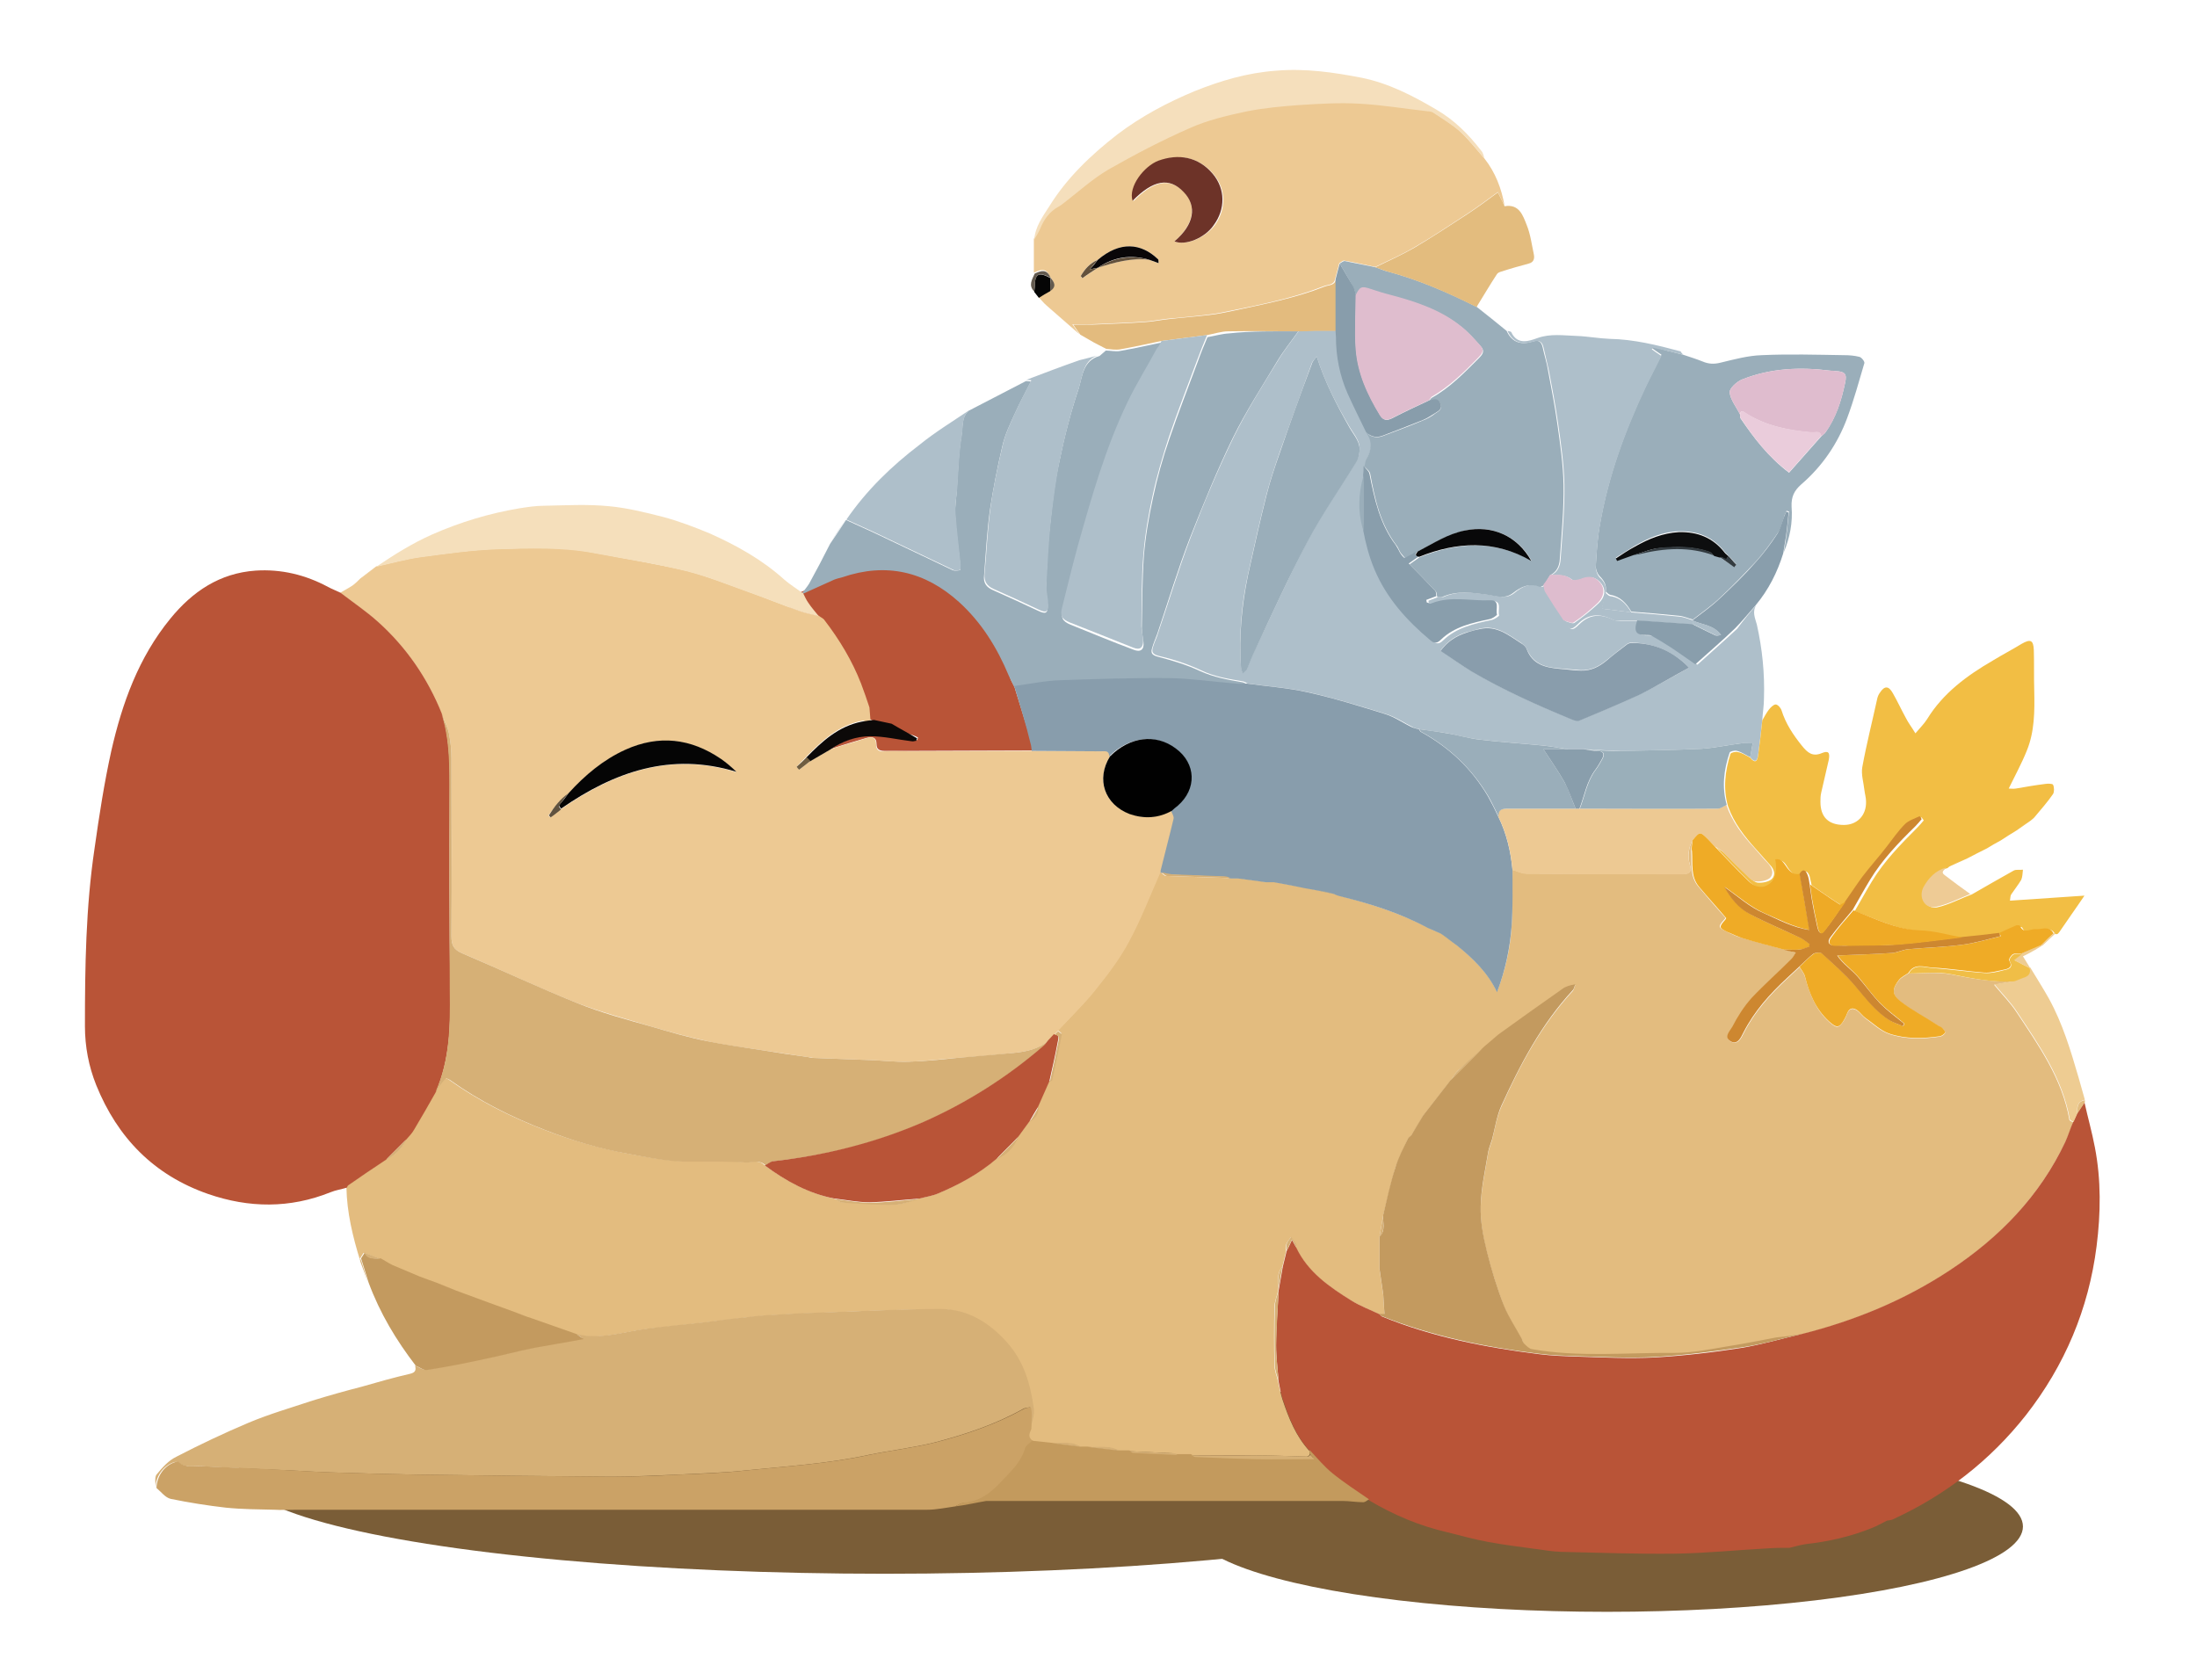 <?xml version="1.0" encoding="UTF-8"?> <!-- Generator: Adobe Illustrator 23.0.3, SVG Export Plug-In . SVG Version: 6.00 Build 0) --> <svg xmlns="http://www.w3.org/2000/svg" xmlns:xlink="http://www.w3.org/1999/xlink" id="Слой_1" x="0px" y="0px" viewBox="0 0 525.1 401.7" style="enable-background:new 0 0 525.1 401.7;" xml:space="preserve"> <style type="text/css"> .st0{fill:#7A5D37;} .st1{fill:#B95437;} .st2{fill:#E3BC7F;} .st3{fill:#EDC993;} .st4{fill:#D6B076;} .st5{fill:#AEBFCA;} .st6{fill:#F2BE44;} .st7{fill:#9AAEBA;} .st8{fill:#CBA266;} .st9{fill:#F5DFBB;} .st10{fill:#F5DFBC;} .st11{fill:#C39A5F;} .st12{fill:#E3BC7E;} .st13{fill:#E3BB7E;} .st14{fill:#899EAC;} .st15{fill:#EECC92;} .st16{fill:#EECB95;} .st17{fill:#050505;} .st18{fill:#635A4F;} .st19{fill:#889DAC;} .st20{fill:#C39A5D;} .st21{fill:#EFAB26;} .st22{fill:#CD8730;} .st23{fill:#F0BE47;} .st24{fill:#010101;} .st25{fill:#0C0908;} .st26{fill:#60523F;} .st27{fill:#6F5D40;} .st28{fill:#899DAC;} .st29{fill:#9AAFBA;} .st30{fill:#889DAB;} .st31{fill:#DEBCCE;} .st32{fill:#6D3328;} .st33{fill:#090608;} .st34{fill:#63513C;} .st35{fill:#EFAA26;} .st36{fill:#EEAA26;} .st37{fill:#DFBDCE;} .st38{fill:#080809;} .st39{fill:#DFBCCE;} .st40{fill:#EACCDB;} .st41{fill:#0D0E0F;} .st42{fill:#333B40;} </style> <ellipse class="st0" cx="211.5" cy="351.9" rx="154.5" ry="24.3"></ellipse> <ellipse class="st0" cx="384.1" cy="364.9" rx="99.4" ry="20.4"></ellipse> <path class="st1" d="M242.4,164c1.4,4.5,2.8,9.1,4.2,13.6c0.2,0.6,0.2,1.2,0.3,1.8c-9.8,0-19.5,0.1-29.3,0.1c-2,0-4.1,0-6.1,0 c-1.2,0-2-0.3-2-1.6c0-1.8-1.1-1.8-2.4-1.5c-2.8,0.8-5.7,1.7-8.5,2.6c2.9-2,6.2-3.2,9.6-3.2c3.3,0,6.6,0.8,9.9,1.2 c0.3,0,0.7-0.1,1.1-0.1c0.1-0.2,0.2-0.4,0.2-0.6c-2-1.2-5.2-1.2-7.2-2.4c-0.7-0.5-2.7-0.5-3.1-0.8c0-1.9-7.7-2.4-7.8-4.1 c-0.3-5.9-5.1-4.3-5.4-10.2c-0.1-1.2-2.3-3.3-2.3-4.5c-0.1-2.7-5.5-4-5.5-6.7c-0.8,0,2.6-5.2,1.4-5c-1.9,0.2,12.9-5.4,11-5.1 c10.5-3.6,20.7-1.1,28.8,6.1c5.4,4.9,9.1,10.9,11.9,17.6C241.4,162.3,241.9,163.1,242.4,164z"></path> <path class="st2" d="M86.1,301.4c-1.8-5.8-3.2-11.6-3.3-17.6c0.1-0.2,0.2-0.4,0.4-0.6c3-2,6-4,9-6.1c2.3-0.9,3.9-2.5,4.8-4.8 c0.6-0.8,1.4-1.5,1.9-2.4c1.8-3,3.5-6,5.2-9c0.7-1.1,1.4-2.1,2.2-3.3c0.4,0.2,0.7,0.3,1,0.5c7,5,14.6,8.8,22.6,11.9 c6.4,2.5,13,4.4,19.8,5.7c5,0.9,10,1.9,15.1,1.9c4.4-0.1,8.8-0.2,13.1,0.2c1.6,0.1,3.4-0.7,4.8,0.7c5,3.7,10.4,6.7,16.6,8 c0.7,0.3,1.4,0.9,2.1,0.9c4.2,0.2,8.3,0.5,12.5,0.5c1.9,0,3.9-0.9,5.8-1.4c1.5-0.4,3-0.6,4.4-1.2c5-2.1,9.8-4.7,14-8.3 c2.4-1.1,4.2-2.8,5.2-5.3c0.9-1.2,1.8-2.5,2.7-3.7c1.3-0.8,2.1-1.8,2-3.4c0.9-2,1.8-4.1,2.7-6.1c0.2-0.2,0.6-0.3,0.7-0.5 c0.8-3.6,1.6-7.3,2.3-10.9c0-0.2-0.6-0.6-0.9-0.8c3-3.2,6.1-6.2,8.8-9.6c2.9-3.6,5.8-7.4,8-11.5c3-5.6,5.2-11.5,7.8-17.2 c0,0.2,0,0.3,0,0.5c0.4,0.3,0.9,0.9,1.3,0.9c5.1,0.2,10.2,0.3,15.3,0.5c0.6,0,1.2,0,1.9,0c2.2,0.3,4.4,0.6,6.7,0.9 c0.6,0,1.2,0,1.9,0c1.6,0.3,3.2,0.6,4.8,0.9c1.7,0.3,3.4,0.6,5.2,1c1.4,0.3,2.9,0.6,4.3,0.9c0.4,0.2,0.9,0.3,1.3,0.5 c7.3,1.9,14.4,4.1,21.1,7.6c1,0.5,2.1,1,3.2,1.4c1.3,0.9,2.5,1.9,3.8,2.8c3.8,3.2,7.4,6.5,9.6,11.2c2-5.2,3.2-10.5,3.5-15.9 c0.3-4.4,0.1-8.9,0.2-13.3c1.1,0.3,2.2,0.9,3.3,0.9c12.5,0.1,25,0,37.5,0.1c1.8,0,2-0.8,1.6-2.2c-0.6-2-0.3-4,0.6-5.9 c-0.1,0.9-0.3,1.7-0.3,2.6c0.2,2.9-0.4,6,1.7,8.5c2.1,2.5,4.2,4.9,6.5,7.5c0-0.1,0,0.1-0.2,0.3c-1.6,1.8-1.6,2,0.5,3 c1.2,0.6,2.4,1.2,3.7,1.5c3.3,1,6.6,1.8,9.8,2.7c0.9,0.3,1.9,0.5,3.1,0.9c-0.5,0.6-0.7,1.2-1.1,1.6c-3.2,3.1-6.5,6-9.4,9.2 c-1.9,2-3.3,4.5-4.7,7c-0.5,0.9-2.1,2.5-0.4,3.4c1.7,0.9,2.5-0.9,3.1-2.1c2.6-5.1,6.3-9.2,10.4-13c1-0.9,1.9-1.8,2.9-2.7 c0.5,0.8,1.1,1.5,1.3,2.3c1.1,4.1,2.6,7.9,5.8,10.8c1.8,1.6,2.3,1.6,3.6-0.5c0.3-0.5,0.5-1,0.7-1.5c0.5-1.3,1.4-1.4,2.4-0.7 c0.7,0.5,1.2,1.3,1.9,1.8c1.9,1.4,3.7,3.1,5.8,3.8c3.9,1.3,8,1.2,12.1,0.6c0.5-0.1,1-0.5,1.2-0.9c0.1-0.2-0.3-0.8-0.7-1.1 c-0.3-0.3-0.8-0.5-1.2-0.7c-2.9-1.8-6-3.5-8.7-5.6c-2.2-1.7-2.1-3.1-0.4-5.2c0.6-0.7,1.5-1.1,2.2-1.6c3.4,0,6.8-0.4,10.1,0.2 c5,1,9.9,1.9,15,1.7c-1.5,0.3-3.1,0.5-4.6,0.8c1.9,2.3,3.9,4.3,5.4,6.6c5.3,8,10.9,15.9,12.6,25.7c0,0.2,0.6,0.4,0.9,0.6 c-0.6,1.6-1.1,3.2-1.9,4.8c-6.2,12.9-15.7,22.8-27.5,30.6c-10.9,7.2-22.9,12.1-35.5,15.3c-2,0.3-4,0.6-6,0.9 c-3.8,0.7-7.7,1.5-11.5,2.1c-4.3,0.7-8.5,1.6-12.8,1.6c-11.4-0.1-22.8,1.1-34.2-0.9c-0.7-0.1-1.3-0.8-1.8-1.3 c-0.3-0.3-0.3-0.8-0.6-1.2c-1.4-2.6-3.1-5.1-4.2-7.8c-1.6-4.2-3-8.6-4.1-13c-0.9-3.5-1.6-7.3-1.5-10.9c0.1-4.3,1.1-8.7,1.8-13 c0.2-1,0.6-1.9,0.9-2.9c0.7-2.7,1.1-5.5,2.2-8c4.5-10,9.6-19.6,17.1-27.7c0.3-0.4,0.4-1,0.6-1.4c-1.3,0.2-2.3,0.5-3.1,1.1 c-5.1,3.6-10.2,7.3-15.3,10.9c-0.9,0.8-1.9,1.6-2.8,2.4c-0.3,0.3-0.6,0.6-1,0.9c-1.9,1.7-3.8,3.3-5.7,5c-0.8,0.7-1.3,1.7-1.9,2.5 c-2.2,2.8-4.4,5.7-6.6,8.5c-0.9,1.6-1.9,3.2-2.8,4.7c-0.3,0.3-0.7,0.5-0.8,0.8c-1,2.3-2.2,4.5-3,6.9c-1.1,3.7-1.9,7.5-2.9,11.3 c-0.3,1.7-0.6,3.5-0.9,5.2c0,2.5,0,5,0,7.6c0.3,2.1,0.6,4.1,0.9,6.2c0.1,1.5,0.2,3.1,0.3,4.7c-0.3,0-0.8,0-1.2,0 c-2.3-1.1-4.6-2-6.8-3.3c-5.3-3.3-10.4-6.8-13.2-12.7c0-0.2,0.1-0.5,0-0.7c-0.4-0.6-0.8-1.1-1.2-1.7c-0.4,0.6-0.9,1.1-1.1,1.7 c-0.2,0.5,0,1.1,0,1.6c-0.3,1.2-0.6,2.5-0.9,3.7c-1.5,1.7-0.9,3.8-1,5.7l0,0c-0.3,1.3-0.9,2.7-0.9,4c-0.1,4.6-0.1,9.2,0,13.8 c0,1.3,0.6,2.7,0.9,4c0.3,1.4,0.6,2.9,1,4.2c1.5,4.5,3.2,8.8,6.5,12.4c0,0.3,0,0.6,0,0.9c-0.2,0.1-0.4,0.4-0.6,0.4 c-4.2-0.1-8.4-0.3-12.6-0.3c-5.1-0.1-10.2,0-15.3,0c-1.1,0-2.2,0-3.3,0c-0.3-0.2-0.7-0.4-1-0.5c-3.4-0.2-6.9-0.3-10.4-0.5 c-0.8,0-1.6,0-2.4,0c-2.4-1.4-5-0.8-7.6-0.9c-0.5,0-0.9,0-1.4,0c-0.8-0.3-1.6-0.8-2.5-0.9c-1.5-0.1-3.1,0-4.6,0 c-1.6-0.2-3.2-0.3-4.7-0.5c-1.4-0.8-1-1.8-0.5-2.9c0.3-1.7,1.1-3.4,0.8-4.9c-0.8-5.8-2.3-11.3-6.4-15.8c-4.3-4.8-9.5-8-15.9-8 c-10.1,0-20.1,0.5-30.2,0.9c-3.3,0.1-6.6,0.3-9.9,0.5c-2.2,0.1-4.4,0.4-6.5,0.6c-3.3,0.4-6.7,0.8-10,1.2c-4.5,0.5-9,1-13.5,1.5 c-5.6,0.7-11.2,2.7-16.9,1.3c-3.6-1.3-7.3-2.5-10.9-3.8c-1.3-0.5-2.5-1-3.8-1.4l0,0c-2.2-0.8-4.4-1.6-6.6-2.4 c-2.5-0.9-5.1-1.9-7.6-2.8c-1.6-0.6-3.2-1.3-4.7-1.9c-1.4-0.5-2.8-0.9-4.1-1.5c-2.2-0.9-4.3-1.7-6.4-2.7c-1-0.4-1.8-1-2.8-1.6 c-1.3-0.5-2.5-1-3.8-1.4c-0.3,0.5-0.6,0.9-0.9,1.4C86.2,301,86.2,301.2,86.1,301.4z"></path> <path class="st3" d="M277.6,208c-2.6,5.8-4.8,11.7-7.8,17.2c-2.2,4.1-5.1,7.9-8,11.5c-2.7,3.4-5.9,6.4-8.8,9.6 c-0.3,0.3-0.6,0.6-0.9,0.9c-0.5,0.5-0.9,1-1.4,1.5c-2.4,2.1-5.4,2.7-8.5,3c-4.5,0.5-9,0.9-13.6,1.2c-3.8,0.3-7.6,0.8-11.5,0.9 c-3.1,0.1-6.2-0.3-9.3-0.4c-4.4-0.2-8.8-0.3-13.2-0.5c-0.5,0-0.9-0.2-1.4-0.2c-3.6-0.5-7.1-1.1-10.7-1.6c-4.5-0.7-9-1.2-13.4-2.2 c-4.5-1-9-2.2-13.4-3.5c-5.9-1.8-11.9-3.4-17.7-5.6c-9.3-3.7-18.3-8-27.5-11.9c-2.1-0.9-2.6-2-2.6-4.1c0.1-14.1,0.1-28.2,0-42.4 c0-2-0.2-4.1-0.6-6.1c-0.3-1.6-1.2-3.2-1.8-4.7c-3.3-8.5-8.5-15.9-15.3-22c-2.8-2.5-5.9-4.6-8.9-6.9c1-0.6,2-1.1,2.9-1.7 c0.7-0.5,1.3-1.1,1.9-1.7c1.3-1,2.5-1.9,3.8-2.9l0,0c3.6-0.8,7.1-1.8,10.7-2.3c6.1-0.8,12.3-1.7,18.4-1.9c7.6-0.2,15.3-0.6,22.8,0.9 c7.4,1.4,14.8,2.6,22.1,4.3c5.1,1.3,10.1,3.3,15.1,5.1c3.9,1.4,7.8,3,11.8,4.4c1.6,0.6,3.3,0.9,4.9,1.3c0.5,0.4,1.1,0.6,1.4,1.1 c3.6,4.7,6.6,9.7,8.7,15.1c0.7,1.9,1.4,3.8,2,5.7l0,0c0.1,0.9,0.2,2.8,0.3,3.6c-0.8,0.2-1.5-0.6-2.1-0.4c-5.6,1.1-9.5,4.7-13.3,8.6 c-0.8,0.8-1.6,1.6-2.3,2.4c0.2,0.2,0.4,0.4,0.6,0.7c0.9-0.7,1.8-1.4,2.7-2.1c1.6-0.9,3.2-1.9,4.8-2.8c2.8-0.9,5.7-1.7,8.5-2.6 c1.3-0.4,2.4-0.4,2.4,1.5c0,1.4,0.8,1.7,2,1.6c2-0.1,4.1,0,6.1,0c9.8,0,19.5-0.1,29.3-0.1c5.5,0,11,0.1,16.5,0.1c0.9,0,2-0.3,2,1.2 c-3.4,5.5-1.3,11.5,4.7,13.7c3.5,1.3,6.8,1,10.1-0.8c0.2,0.6,0.7,1.3,0.6,1.9C279.7,199.8,278.6,203.9,277.6,208z M134.1,193.4 c12.7-8.8,26.2-13.7,41.9-8.8c-1.2-1.3-2.4-2.3-3.7-3.1c-7.2-4.9-14.8-5.9-22.8-2.2c-5.3,2.4-9.7,6.1-13.6,10.4 c-2,1.4-3.4,3.3-4.8,5.2c0.1,0.2,0.3,0.3,0.4,0.5C132.4,194.6,133.3,194,134.1,193.4z"></path> <path class="st1" d="M81.4,141.7c3,2.3,6.1,4.4,8.9,6.9c6.8,6.1,11.9,13.5,15.3,22c1.8,5.5,1.9,11.1,1.9,16.8 c-0.1,16.6-0.1,33.2,0.1,49.7c0.1,8.2-0.1,16.2-3.4,23.9c-1.7,3-3.4,6-5.2,9c-0.5,0.9-1.2,1.6-1.9,2.4c-1.6,1.6-3.2,3.2-4.8,4.8 c-3,2-6,4-9,6.1c-0.2,0.1-0.3,0.4-0.4,0.6c-1.3,0.4-2.7,0.6-3.9,1.1c-9.7,3.9-19.5,3.8-29.3,0.4c-12.9-4.5-21.6-13.4-26.7-26 c-1.8-4.5-2.7-9.2-2.7-14.1c0-14.2,0.2-28.4,2.3-42.5c1.1-7.8,2.3-15.6,4-23.3c2.6-11.4,6.5-22.3,14.1-31.6 c5.3-6.5,11.8-10.9,20.4-11.5c6.1-0.4,11.9,1,17.3,3.9C79.3,140.8,80.4,141.2,81.4,141.7z"></path> <path class="st1" d="M430.6,318.9c12.7-3.2,24.6-8.1,35.5-15.3c11.8-7.8,21.4-17.7,27.5-30.6c0.7-1.5,1.2-3.2,1.9-4.8 c0.3-0.7,0.6-1.3,0.9-2c0.6-0.9,1.2-1.8,1.8-2.7c0.8,3.6,1.8,7.1,2.5,10.8c1.5,7.8,1.4,15.7,0.4,23.6c-1.9,15-7.6,28.5-16.9,40.4 c-8.6,10.9-19.2,19.1-31.8,24.9c-0.4,0.2-0.9,0.2-1.4,0.3c-1.2,0.6-2.4,1.3-3.7,1.8c-5,2-10.2,3.2-15.6,3.8c-1.4,0.2-2.7,0.6-4,0.9 c-1.6,0-3.2,0-4.7,0.1c-7.6,0.4-15.2,1.2-22.8,1.3c-8.6,0.1-17.1-0.2-25.7-0.4c-2,0-3.9-0.2-5.8-0.5c-4.3-0.6-8.7-1.1-13-1.9 c-3.3-0.6-6.5-1.5-9.7-2.3c-6.6-1.5-12.8-4.1-18.7-7.6c-2.9-2.1-5.9-4-8.7-6.2c-2-1.7-3.7-3.7-5.5-5.6c-3.3-3.5-5-7.9-6.5-12.4 c-0.5-1.4-0.7-2.8-1-4.2c-0.2-2.9-0.6-5.8-0.6-8.7c0-4.4,0.4-8.8,0.6-13.1l0,0c0.3-1.9,0.7-3.8,1-5.7c0.3-1.2,0.6-2.5,0.9-3.7 c0.4-0.8,0.8-1.6,1.3-2.7c0.5,0.9,0.7,1.3,1,1.8c2.8,5.9,7.9,9.4,13.2,12.7c2.1,1.3,4.5,2.2,6.8,3.3c0.2,0.2,0.3,0.4,0.5,0.5 c12,4.9,24.7,7.4,37.5,9c3.1,0.4,6.3,0.5,9.4,0.6c6.1,0.2,12.1,0.5,18.2,0.2c7-0.4,13.9-1.2,20.9-2.3 C421.1,321.4,425.8,320,430.6,318.9z"></path> <path class="st4" d="M137.8,318.9c5.8,1.4,11.3-0.6,16.9-1.3c4.5-0.6,9-1,13.5-1.5c3.3-0.4,6.7-0.9,10-1.2c2.2-0.3,4.4-0.5,6.5-0.6 c3.3-0.2,6.6-0.4,9.9-0.5c10.1-0.3,20.1-0.9,30.2-0.9c6.4,0,11.6,3.2,15.9,8c4.1,4.6,5.6,10.1,6.4,15.8c0.2,1.6-0.5,3.3-0.8,4.9 c0-1.2,0.1-2.4,0.1-3.5c0-0.6-0.1-1.1-0.2-1.7c-0.6,0.1-1.2,0.1-1.7,0.4c-6.6,3.7-13.8,6.1-21.1,8c-5.2,1.3-10.6,1.9-15.9,3 c-9.7,2.1-19.5,2.7-29.3,3.7c-5.4,0.6-10.8,0.7-16.2,1c-5.3,0.2-10.5,0.5-15.8,0.5c-15.5-0.1-31.1-0.3-46.6-0.5 c-6.5-0.1-13.1-0.3-19.6-0.5c-3.5-0.1-6.9-0.3-10.4-0.5c-7.1-0.3-14.3-0.6-21.4-1c-1.9-0.1-4,0.5-5.7-1c-0.2-0.1-0.6,0-0.8,0 c-2.6,0.8-4.5,3.3-4.5,6.2c0-1.1-0.3-2.5,0.2-3.2c1.4-1.7,2.9-3.4,4.8-4.3c5.6-2.9,11.3-5.6,17.2-8.1c5-2.1,10.2-3.6,15.3-5.3 c3.9-1.2,7.8-2.3,11.7-3.3c3.8-1.1,7.7-2.2,11.6-3.1c1.3-0.3,1.5-0.9,1.2-2c0.9,0.4,1.8,1.1,2.6,1c4.6-0.7,9.2-1.7,13.7-2.6 c4-0.8,8-1.9,12-2.7c3.8-0.8,7.6-1.4,11.8-2.1C138.7,319.5,138.2,319.2,137.8,318.9z"></path> <path class="st5" d="M419.8,144.6c-1.1,1.6-0.3,3.2,0.1,4.7c1.3,5.8,1.9,11.7,1.7,17.7c0,1.7-0.3,3.4-0.4,5.1 c-0.3,2.8-0.6,5.6-1,8.4c-0.2,1.5-0.8,1.9-1.9,0.5c0.2-1.1,0.4-2.1,0.6-3.3c-1.3,0-2.1-0.1-2.8,0c-3.2,0.4-6.3,1.1-9.5,1.3 c-6.4,0.3-12.7,0.4-19.1,0.5c-3,0-6-0.3-8.9-0.4c-1.3,0-2.5,0-3.8,0c-2-0.3-4.1-0.7-6.1-0.9c-5-0.5-10-0.8-15-1.4 c-2.6-0.3-5.1-1-7.7-1.5c-2.2-0.4-4.4-0.6-6.7-1c-0.5-0.1-1.1-0.2-1.5-0.4c-2.2-1.1-4.2-2.5-6.5-3.2c-6.1-1.9-12.3-3.8-18.5-5.2 c-4.8-1.1-9.7-1.4-14.6-2.1c-0.3-0.2-0.7-0.4-1-0.5c-3.5-0.6-6.9-1.1-10.2-2.7c-3.2-1.5-6.6-2.6-10-3.4c-1.6-0.4-1.8-1-1.4-2.2 c0.3-1.1,0.9-2.2,1.2-3.3c2.6-7.6,4.9-15.3,7.8-22.9c3.1-8.1,6.5-16.2,10.3-24c3.1-6.3,6.9-12.3,10.6-18.3c1.5-2.5,3.3-4.7,5-7.1 c1.3,0,2.6,0,3.9,0c1.7,0,3.3,0,5,0c0,0.5,0.1,0.9,0.1,1.4c0,4.7,0.9,9.3,2.8,13.6c1.4,3.1,2.9,6.1,4.4,9.2c1.6,2.1,1.2,4.1,0.1,6.3 c-0.3,0.5-0.3,1.2-0.5,1.8c0,0.8,0,1.6,0,2.3c-1.4,4.4-1.4,8.9,0,13.3c0.6,3.2,1.4,6.3,2.7,9.4c2.9,6.9,7.7,12.2,13.3,16.9 c1,0.8,1.7,0.8,2.6-0.1c3.2-3.1,7.4-4,11.6-4.9c0.7-0.1,1.9-1,1.8-1.1c-0.4-1.2,0.8-3.5-1.6-3.4c-4.7,0.2-9.4-1.1-14,0.7 c-0.3,0.1-0.8-0.2-1.2-0.2c0-0.2-0.1-0.4-0.1-0.6c0.8-0.3,1.6-0.6,2.4-0.9c0.4,0,0.8,0.1,1.2,0c3.6-1.6,7.3-1,11-0.5 c2,0.3,4.1,1.1,6-0.5c1.8-1.5,3.8-2.5,6.3-1.4c0.3,0.1,0.7-0.2,1.1-0.4c0.1,0.6,0.1,1.3,0.4,1.8c1.4,2.3,2.9,4.5,4.4,6.8 c1,2.3,1.6,2.4,3.2,0.8c2.4-2.4,5-2.7,8.3-1.1c0.5,0.2,1.1,0.2,1.6,0.3c1.5,0,3,0,4.5,0c-0.9,2.7-0.3,3.5,2.4,3.4 c0.4,0,0.8,0,1.1,0.2c1.5,0.8,2.9,1.7,4.3,2.6c2,1.3,4,2.7,6.1,4.2c3.2-2.9,6.4-5.7,9.5-8.6C416.6,148.4,418.2,146.4,419.8,144.6z M314.7,85.2c-0.4,0.6-1,1.1-1.2,1.7c-2.5,6.9-5,13.9-7.5,20.8c-1.2,3.5-2.4,7-3.3,10.5c-1.6,6.3-3,12.6-4.4,19 c-1.6,7.3-2.2,14.7-1.7,22.1c0,0.4,0.2,0.8,0.4,1.5c0.5-0.5,1-0.7,1.1-1.1c0.6-1.4,1.1-2.9,1.8-4.3c4.2-8.7,8.1-17.5,12.6-26.1 c3.5-6.6,7.8-12.7,11.7-19.1c0.4-0.6,0.6-1.4,0.7-2.2c0.4-2.4-1.2-4-2.3-5.9C319.6,97,316.7,91.5,314.7,85.2z M403.7,159.6 c-3.9-4-8.4-5.8-13.6-6c-0.4,0-1,0.1-1.3,0.4c-1.6,1.2-3.2,2.5-4.8,3.8c-1.8,1.5-3.8,2.5-6.2,2.4c-1.6-0.1-3.3-0.3-4.9-0.4 c-3.4-0.2-6.5-1-8-4.7c-0.2-0.5-0.8-1-1.3-1.4c-3.1-2-6-4.4-10-3.4c-1.1,0.3-2.2,0.6-3.3,0.9c-2.4,0.8-4.4,2.1-6,4.3 c2.6,1.7,4.9,3.5,7.4,4.9c7.5,4.4,15.4,8,23.5,11.3c0.7,0.3,1.6,0.7,2.2,0.5c4.8-2,9.7-3.9,14.4-6.2 C395.7,164.2,399.5,161.9,403.7,159.6z"></path> <path class="st3" d="M354.8,37.9c2.6,3.3,4.1,7.2,4.8,11.3c-0.6-1.2-1.1-2.3-1.6-3.3c-2.3,1.7-4.6,3.4-7,5 c-4.3,2.8-8.6,5.7-13.1,8.3c-2.9,1.7-6.1,3.1-9.2,4.6c-2.5-0.5-5-1.1-7.4-1.5c-0.3-0.1-0.8,0.4-1.2,0.6c-0.3,1.3-0.7,2.6-1,3.8 c-0.3,1.5-1.7,1.3-2.7,1.7c-7.1,2.8-14.5,4.3-21.9,5.8c-1.9,0.4-3.8,0.8-5.7,1c-3.2,0.4-6.5,0.7-9.8,1c-1.9,0.2-3.7,0.6-5.6,0.7 c-4.1,0.3-8.3,0.4-12.4,0.6c-1.4,0.1-2.8,0-4.7,0c0.8,1.2,1.3,1.8,1.7,2.4c-2.6-2.3-5.3-4.6-7.9-6.9c-0.7-0.6-1.3-1.4-2-2.1 c0.9-0.5,1.8-1,2.7-1.6c1.6-1,1-2.1,0.1-3.2l0,0c-0.8-2.1-2.2-1.7-3.8-0.9c0-2.7,0-5.4,0-8.1c0.5-0.9,1-1.7,1.4-2.6 c0.9-2.2,2.2-4.2,4.4-5.3c0.5-0.3,0.9-0.6,1.3-0.9c3.5-2.7,6.7-5.7,10.5-7.9c6.3-3.6,12.7-7,19.4-9.9c4.4-1.9,9.2-3.1,13.9-4.1 c4.1-0.9,8.4-1.3,12.6-1.5c4.8-0.3,9.6-0.6,14.4-0.3c5.4,0.3,10.7,1.2,16.1,1.8c0.5,0.1,1,0.1,1.3,0.3c2.3,1.5,4.6,2.9,6.6,4.7 C351.2,33.5,353,35.8,354.8,37.9z M262.4,64L262.4,64c4-1.3,8-2.4,12.3-1.9c0.7,0.3,1.4,0.5,2.2,0.8c0-0.6,0-0.8-0.2-1 c-3.9-3.8-8.9-4.3-14.3,0.2c-1.9,0.7-3.1,2.2-4.1,3.9c0.1,0.2,0.2,0.3,0.4,0.5C260,65.6,261.2,64.8,262.4,64z M280.7,57.7 c2.7,1.1,7.3-0.8,9.6-3.8c2.8-3.8,2.8-8.6-0.2-12.2c-3.5-4.2-8.4-5-13-3.2c-3.6,1.3-7.3,6.3-6.2,9.6c4.9-5,8.7-5.7,12.2-2.1 C286.1,49.3,285.3,53.7,280.7,57.7z"></path> <path class="st6" d="M418.3,181.1c1.1,1.4,1.7,1,1.9-0.5c0.4-2.8,0.7-5.6,1-8.4c0.5-0.9,1-1.8,1.6-2.6c0.4-0.5,1.1-1.2,1.6-1.2 c0.5,0,1.2,0.8,1.4,1.4c1,3.2,2.8,5.9,4.9,8.5c1.3,1.6,2.5,2.7,4.8,1.7c1.5-0.6,1.9-0.1,1.6,1.6c-0.6,2.6-1.2,5.2-1.8,7.8 c-0.2,0.8-0.2,1.6-0.2,2.3c0,3.6,1.9,5.5,5.6,5.5c3.2,0,5.4-2.3,5.3-5.6c0-0.9-0.3-1.9-0.4-2.8c-0.2-1.8-0.8-3.7-0.5-5.4 c1-5.5,2.4-11,3.6-16.5c0.1-0.4,0.3-0.9,0.6-1.3c1.1-1.7,2.1-1.7,3.1,0.1c1.1,1.9,2,3.9,3.1,5.9c0.6,1.2,1.4,2.2,2.3,3.7 c1.1-1.3,2.1-2.3,2.8-3.4c3.8-6.2,9.5-10.4,15.7-14c2.3-1.4,4.6-2.6,6.9-4c2.1-1.2,2.8-0.9,2.9,1.5c0.1,3.2,0,6.5,0.1,9.7 c0.1,4.9,0.1,9.8-1.8,14.4c-1.2,3-2.8,5.9-4.3,9c0.4,0,1.1,0.1,1.7,0c2.3-0.4,4.6-0.8,7-1.1c0.6-0.1,1.8-0.1,1.9,0.2 c0.3,0.6,0.3,1.7,0,2.2c-1.3,1.9-2.9,3.7-4.4,5.5c-0.3,0.4-0.7,0.6-1,0.9c-1.1,0.8-2.2,1.5-3.3,2.3c-1.3,0.8-2.6,1.6-3.8,2.4 c-1.1,0.6-2.2,1.2-3.3,1.9c-1.6,0.8-3.2,1.6-4.7,2.4c-1.4,0.6-2.8,1.3-4.2,1.9c-0.2,0.1-0.4,0.3-0.5,0.4c-2.5,0.7-4.2,2.4-5.4,4.7 c-1.3,2.4,0.3,5.2,2.9,4.7c2.8-0.6,5.5-2.1,8.3-3.1c3.3-1.9,6.6-3.8,10-5.7c0.6-0.3,1.4-0.1,2.2-0.2c-0.1,0.8-0.1,1.7-0.4,2.4 c-0.7,1.2-1.6,2.3-2.4,3.5c-0.2,0.3-0.2,0.7-0.3,1.5c5.9-0.4,11.7-0.8,17.8-1.2c-1.1,1.6-2.1,3.1-3.1,4.5c-1,1.4-1.9,2.8-2.9,4.2 c-0.2,0.2-0.3,0.4-0.5,0.5c-0.2,0-0.3,0-0.5,0c-1.1-2-2.9-0.8-4.3-0.8c-1.3,0-2.7,1.1-3.6-0.8c-0.1-0.1-0.6-0.2-0.9-0.1 c-1.3,0.6-2.7,1.2-4,1.8c-3,0.3-6,0.6-9,1c-3.4-0.6-6.7-1.6-10.1-1.8c-5.8-0.3-10.8-2.9-16-4.8c1.4-2.4,2.7-4.8,4.1-7.1 c2.9-4.8,6.8-8.8,10.8-12.8c0.6-0.6,1.1-1.2,1.6-1.8c-0.2-0.2-0.3-0.4-0.5-0.7c-1.2,0.6-2.6,1-3.5,1.9c-1.6,1.6-2.8,3.5-4.3,5.3 c-2,2.4-4,4.8-5.9,7.3c-1.5,1.9-2.8,3.9-4.1,5.9c-0.5,0.2-1.2,0.7-1.4,0.6c-2.4-1.5-4.8-3.2-7.1-4.8c-0.2-0.7-0.3-1.5-0.5-2.2 c-0.5-1.3-1.1-1.4-1.9-0.2c-1.6,0.3-2.5-0.6-3.3-1.8c-0.6-0.9-1-1.9-2.6-1.7c0.1,0.6,0.2,1.1,0.2,1.7c0,1.8-0.3,3.6-2.1,4.5 c-1.6,0.8-3.3,0.2-4.5-1c-2.8-2.7-5.4-5.5-8.1-8.3c0.6,0.4,1.3,0.8,1.9,1.3c1.9,1.9,3.8,3.8,5.7,5.6c0.7,0.6,1.5,1.4,2.3,1.5 c1.1,0.1,2.7-0.2,3.4-0.9c0.9-0.9,0.6-2.3-0.5-3.4c-1.1-1.2-2.2-2.5-3.3-3.7c-2.8-3.1-5.3-6.3-6.7-10.3c-1.2-4.2-0.7-8.4,0.6-12.5 c0.1-0.3,1.3-0.6,1.8-0.4C416.2,179.9,417.2,180.5,418.3,181.1z"></path> <path class="st7" d="M310.3,79.2c-1.7,2.4-3.5,4.6-5,7.1c-3.6,6-7.5,12-10.6,18.3c-3.8,7.8-7.1,15.9-10.3,24 c-2.9,7.5-5.2,15.2-7.8,22.9c-0.4,1.1-0.9,2.2-1.2,3.3c-0.4,1.2-0.2,1.8,1.4,2.2c3.4,0.9,6.8,1.9,10,3.4c3.3,1.5,6.7,2.1,10.2,2.7 c0.4,0.1,0.7,0.3,1,0.5c-0.9,0-1.7,0-2.6,0c-5.2-0.4-10.4-1.2-15.7-1.3c-8.7-0.1-17.5,0.1-26.2,0.5c-3.7,0.1-7.4,0.9-11.1,1.4 c-0.4-0.9-0.9-1.8-1.3-2.7c-2.8-6.7-6.5-12.7-11.9-17.6c-8.1-7.3-17.4-9.5-27.9-5.9c-0.7,0.2-1.3,0.3-2,0.6 c-2.4,1.1-4.9,2.2-7.3,3.3c-0.1,0-0.2-0.1-0.3-0.1c0.6-0.8,1.2-1.5,1.7-2.3c1.7-3.1,3.4-6.3,5-9.5c1.3-1.9,2.6-3.8,3.8-5.7l0,0 c2.2,1,4.4,2,6.6,3c6.3,3,12.6,6,18.9,9c0.5,0.2,1.2,0.1,1.7,0c0.2,0,0.2-0.8,0.1-1.3c-0.4-4-1-7.9-1.2-11.9 c-0.1-2.1,0.3-4.2,0.4-6.3c0.3-4.2,0.4-8.5,1.1-12.6c0.4-2-0.1-4.4,1.7-6c4.6-2.4,9.1-4.7,13.7-7.1c0.5,0,1.1,0.1,1.2,0.1 c-1.3,2.6-2.7,5.1-3.9,7.8c-1.1,2.4-2.3,4.9-2.9,7.5c-1.2,5.1-2.2,10.2-3,15.4c-0.7,5.2-1,10.4-1.4,15.7c-0.2,1.7,0.5,2.8,2.2,3.5 c3.6,1.6,7.1,3.2,10.7,4.9c1.9,0.9,2.4,0.6,2.3-1.5c-0.1-1.5-0.5-3-0.4-4.4c0.2-4.9,0.4-9.9,1-14.8c0.5-5,1.1-10.1,2.2-15 c1.2-5.9,2.7-11.7,4.6-17.4c0.9-2.9,1-6.7,5-7.8c0.5-0.4,1-0.9,1.5-1.3c1.1,0,2.3,0.3,3.4,0.1c3.3-0.6,6.6-1.3,9.8-2 c-0.3,0.6-0.6,1.3-0.9,1.9c-2.4,4.2-4.9,8.4-7,12.8c-5.3,11-8.6,22.7-11.9,34.4c-1.4,4.8-2.5,9.7-3.7,14.5c-0.5,2.1-0.1,3,1.8,3.8 c5,2,10,4.1,15.1,6c1.7,0.7,2.6,0,2.4-1.8c-0.1-1.1-0.4-2.2-0.4-3.3c0.1-5.8,0.1-11.6,0.5-17.4c0.4-4.7,1.2-9.3,2.2-13.9 c1-4.7,2.3-9.4,3.9-14c2.1-6.2,4.5-12.3,6.8-18.5c0.7-2,1.5-3.9,2.3-5.8c1.7-0.3,3.4-0.8,5.1-0.9C299.1,79.1,304.7,79.2,310.3,79.2z "></path> <path class="st7" d="M320.2,63c0.4-0.2,0.8-0.6,1.2-0.6c2.5,0.5,5,1,7.4,1.5c1,0.3,1.9,0.8,2.9,1c7.4,2,14.4,5,21.3,8.5 c2.4,1.9,4.8,3.8,7.1,5.7c1.3,2.9,3.6,3.4,6.4,2.5c1.2-0.4,1.9,0.1,2.2,1.4c0.4,1.9,1,3.7,1.3,5.6c0.8,4.2,1.6,8.4,2.2,12.6 c0.7,4.9,1.4,9.8,1.5,14.7c0.1,5.9-0.5,11.9-0.9,17.8c-0.1,1.6-0.7,3-2.3,3.8c-0.5,0.8-1,1.6-1.4,2.4c-0.4,0.1-0.8,0.5-1.1,0.4 c-2.5-1-4.5,0-6.3,1.4c-2,1.6-4,0.8-6,0.5c-3.7-0.5-7.4-1.1-11,0.5c-0.3,0.1-0.8,0-1.2,0c-0.1-0.4-0.1-1-0.3-1.3 c-2.1-2.2-4.2-4.4-6.3-6.5c1-0.7,1.7-1.2,2.4-1.7c9-3.6,18-4.2,26.8,0.9c-3.4-6.1-9.5-8.6-15.8-7.3c-4.2,0.9-7.7,3.1-11.3,5 c-1,0.5-2,1.1-3.1,1.7c-0.3-0.4-0.7-0.8-1.1-1.3c-0.4-0.6-0.6-1.3-1-1.8c-3.9-5.1-5.2-11.1-6.3-17.1c-0.1-0.7-0.9-1.2-1.4-1.8 c0.2-0.6,0.2-1.3,0.5-1.8c1.2-2.1,1.5-4.2-0.1-6.3c1.2,1.1,2.6,1.4,4.1,0.8c3.2-1.2,6.4-2.4,9.5-3.7c1.1-0.4,2.1-1,3-1.7 c0.8-0.5,1.8-1.1,1.1-2.4c-0.7-1.3-1.7-0.7-2.6-0.6c0.2-0.2,0.4-0.6,0.6-0.7c4.3-2.4,7.7-5.9,11.2-9.4c0.8-0.8,1.6-1.7,0.6-2.8 c-1.5-1.7-3-3.4-4.8-4.8c-4.9-3.9-10.8-5.8-16.7-7.4c-1.6-0.4-3.1-0.9-4.7-1.4c-2.3-0.8-2.7-0.7-3.7,1.5c-0.2-0.7-0.3-1.4-0.6-2 C322.4,66.7,321.3,64.9,320.2,63z"></path> <path class="st7" d="M402.3,84.8c1.5,0.5,3.1,1,4.6,1.6c1.4,0.6,2.7,0.7,4.3,0.3c3.3-0.8,6.6-1.7,9.9-1.8c6.5-0.3,13.1-0.1,19.6,0 c1.3,0,2.5,0.1,3.7,0.4c0.5,0.1,1.3,1.1,1.2,1.5c-1.3,4.4-2.5,8.8-4.1,13.1c-2.3,6.2-6,11.6-11,15.9c-1.7,1.5-2.4,3-2.3,5.3 c0.3,3.8-0.4,7.5-1.9,11c0.2-1.2,0.5-2.4,0.6-3.7c0.3-2,0.4-4,0.7-6.1c-0.2-0.1-0.4-0.1-0.6-0.2c-0.2,0.5-0.5,1-0.6,1.5 c-0.5,1.3-0.7,2.7-1.5,3.8c-1.6,2.3-3.2,4.6-5.1,6.7c-2.8,3-5.7,6-8.7,8.8c-2,1.9-4.3,3.5-6.5,5.2c-1.1-0.3-2.2-0.8-3.3-0.9 c-3.8-0.4-7.6-0.7-11.4-1c-1.2-2-2.6-3.6-5-4c-0.4-0.1-0.8-0.5-1.1-0.8c0.2-1.4-0.3-2.5-1.4-3.6c-0.6-0.6-1-1.6-1-2.5 c0.2-3.4,0.4-6.7,1-10c2-11.6,6-22.5,11-33.1c1.2-2.5,2.4-4.9,3.7-7.4c-0.9-0.6-1.6-1.1-2.3-1.6c0.1-0.1,0.1-0.3,0.2-0.4 C397.4,83.6,399.8,84.2,402.3,84.8z M411.1,133.2c1.1,0.8,2.3,1.5,3.4,2.3c0.2-0.2,0.4-0.4,0.5-0.6c-0.7-0.7-1.3-1.5-2-2.2 c-0.3-0.3-0.6-0.5-0.8-0.8c-2.8-3.6-6.5-5-10.9-4.9c-3.9,0.1-7.3,1.6-10.6,3.5c-1.5,0.9-3,1.9-4.5,2.8c0.1,0.2,0.2,0.4,0.3,0.6 c1.3-0.5,2.6-0.9,3.9-1.4c0.5-0.1,0.9-0.1,1.4-0.2c6-1.4,12-1.9,18,0.3C410.2,133,410.6,133.1,411.1,133.2z M415.9,99.1 c0,0.3,0,0.7,0.1,0.9c3.2,4.7,6.6,9.2,11.6,13c2.6-2.9,5.1-5.8,7.7-8.7c0.3-0.3,0.6-0.5,0.9-0.8c2.6-3.6,3.9-7.7,4.8-12 c0.5-2.2-0.1-2.7-2.4-2.8c-0.4,0-0.8,0-1.2-0.1c-7.2-0.9-14.2-0.6-21,2.1c-1.3,0.5-3.1,2.2-3,3.1C413.6,95.6,415,97.3,415.9,99.1z"></path> <path class="st8" d="M228.3,360.1c-2.2,0.3-4.5,0.8-6.7,0.8c-50.2,0-100.3,0-150.5,0c-1.6,0-4.4,0.1-5.4,0 c-3.9-0.1-7.8-0.1-11.7-0.5c-4.4-0.5-8.8-1.2-13.2-2.1c-1.3-0.3-2.3-1.7-3.4-2.6c0.1-2.9,1.9-5.4,4.5-6.2c0.3-0.1,0.7-0.2,0.8,0 c1.7,1.5,3.8,0.9,5.7,1c7.1,0.3,14.3,0.6,21.4,1c3.5,0.2,6.9,0.4,10.4,0.5c6.5,0.2,13.1,0.4,19.6,0.5c15.5,0.2,31.1,0.4,46.6,0.5 c5.3,0,10.5-0.2,15.8-0.5c5.4-0.2,10.8-0.4,16.2-1c9.8-1,19.6-1.6,29.3-3.7c5.3-1.1,10.7-1.7,15.9-3c7.3-1.9,14.4-4.3,21.1-8 c0.5-0.3,1.1-0.3,1.7-0.4c0.1,0.6,0.2,1.1,0.2,1.7c0,1.2-0.1,2.4-0.1,3.5c-0.5,1.1-0.9,2.1,0.5,2.9c-0.6,0.6-1.5,1.1-1.7,1.8 c-1.1,3.5-3.7,5.8-6,8.3c-2.3,2.4-5,4.4-8.7,4.7C229.7,359.2,229,359.8,228.3,360.1z"></path> <path class="st5" d="M402.3,84.8c-2.4-0.6-4.9-1.2-7.3-1.7c-0.1,0.1-0.1,0.3-0.2,0.4c0.7,0.5,1.4,1,2.3,1.6 c-1.2,2.5-2.5,4.9-3.7,7.4c-5,10.6-9,21.5-11,33.1c-0.6,3.3-0.8,6.7-1,10c0,0.8,0.4,1.9,1,2.5c1.1,1,1.6,2.1,1.4,3.6 c-0.3,1.3-0.6,2.7-0.9,3.8c2.6,0.3,4.8,0.6,7.1,0.9c3.8,0.3,7.6,0.6,11.4,1c1.1,0.1,2.2,0.6,3.3,0.9l0,0c0,0.3,0,0.6,0,1 c-4.4-0.3-8.8-0.6-13.2-0.9c-1.5,0-3,0-4.5,0c-0.5,0-1.1,0-1.6-0.3c-3.3-1.6-5.9-1.3-8.3,1.1c-1.6,1.6-2.2,1.4-3.2-0.8 c0.8,0.2,1.9,0.8,2.4,0.5c2-1.4,4-3,5.8-4.7c1.6-1.5,1.7-3.3,0.7-4.6c-1.3-1.7-2.8-2-4.9-1.1c-0.6,0.3-1.7,0.5-2.1,0.1 c-1.6-1.3-3.4-1.1-5.1-1.1c1.6-0.7,2.2-2.2,2.3-3.8c0.4-5.9,1-11.9,0.9-17.8c-0.1-4.9-0.8-9.8-1.5-14.7c-0.6-4.2-1.4-8.4-2.2-12.6 c-0.4-1.9-0.9-3.7-1.3-5.6c-0.3-1.3-1-1.7-2.2-1.4c-2.8,0.9-5.1,0.4-6.4-2.5c0.3,0.1,0.8,0.1,0.9,0.3c1.5,3.2,4.3,2.1,6.3,1.4 c3.1-1.1,6.2-0.6,9.3-0.5c2.7,0.1,5.3,0.6,7.9,0.7c5.8,0.1,11.4,1.5,17,3C401.7,84.1,402,84.5,402.3,84.8z"></path> <path class="st9" d="M195.7,147.3c-1.6-0.4-3.3-0.7-4.9-1.3c-3.9-1.4-7.8-3-11.8-4.4c-5-1.8-9.9-3.8-15.1-5.1 c-7.3-1.8-14.7-2.9-22.1-4.3c-7.6-1.4-15.2-1.1-22.8-0.9c-6.2,0.2-12.3,1.1-18.4,1.9c-3.6,0.5-7.1,1.5-10.7,2.3 c4.3-2.9,8.6-5.6,13.3-7.7c6.8-3,13.8-5.1,21-6.3c1.9-0.3,3.9-0.6,5.8-0.6c5.2-0.1,10.4-0.4,15.5,0.1c4.4,0.4,8.8,1.5,13.1,2.6 c3.7,1,7.4,2.4,11,3.9c6.5,2.9,12.6,6.3,17.9,11.1c1.3,1.1,2.7,2,4.1,3c0.1,0.1,0.2,0.1,0.3,0.1c0.4,0.8,0.8,1.7,1.3,2.4 C194,145.3,194.9,146.3,195.7,147.3z"></path> <path class="st5" d="M262.9,84.8c-4,1-4.1,4.9-5,7.8c-1.9,5.7-3.4,11.6-4.6,17.4c-1,4.9-1.6,10-2.2,15c-0.5,4.9-0.7,9.8-1,14.8 c-0.1,1.5,0.4,2.9,0.4,4.4c0.1,2.1-0.4,2.4-2.3,1.5c-3.6-1.7-7.1-3.3-10.7-4.9c-1.6-0.7-2.3-1.8-2.2-3.5c0.5-5.2,0.7-10.5,1.4-15.7 c0.7-5.2,1.8-10.3,3-15.4c0.6-2.6,1.8-5,2.9-7.5c1.2-2.7,2.6-5.2,3.9-7.8c-0.2,0-0.7-0.1-1.2-0.1c4.2-1.6,8.4-3.2,12.7-4.7 C259.6,85.7,261.3,85.3,262.9,84.8z"></path> <path class="st10" d="M354.8,37.9c-1.9-2.1-3.6-4.4-5.7-6.3c-2-1.8-4.4-3.2-6.6-4.7c-0.4-0.2-0.9-0.3-1.3-0.3 c-5.4-0.6-10.7-1.5-16.1-1.8c-4.8-0.3-9.6,0-14.4,0.3c-4.2,0.3-8.5,0.7-12.6,1.5c-4.7,1-9.5,2.1-13.9,4.1 c-6.6,2.9-13.1,6.3-19.4,9.9c-3.7,2.2-7,5.2-10.5,7.9c-0.4,0.3-0.9,0.7-1.3,0.9c-2.2,1.2-3.5,3.1-4.4,5.3c-0.4,0.9-0.9,1.7-1.4,2.6 c0.2-3.1,2-5.5,3.6-8c4.2-6.8,10-12.3,16.3-17.2c5.7-4.3,11.9-7.6,18.4-10.3c6.2-2.5,12.6-4.4,19.5-4.9c7-0.6,13.8,0.4,20.5,1.7 c6.4,1.3,12.2,4.3,17.8,7.6c4.3,2.5,7.7,5.9,10.7,9.8C354.5,36.5,354.6,37.3,354.8,37.9z"></path> <path class="st11" d="M137.8,318.9c0.4,0.3,0.8,0.6,1.7,1.2c-4.2,0.8-8,1.4-11.8,2.1c-4,0.8-8,1.9-12,2.7c-4.6,1-9.1,1.9-13.7,2.6 c-0.8,0.1-1.7-0.7-2.6-1c-4.7-6.1-8.6-12.6-11.3-19.9c-0.6-1.9-1.2-3.8-1.8-5.8c0.3-0.5,0.6-0.9,0.9-1.4c0.8,1.7,2.4,1.4,3.8,1.4 c0.9,0.5,1.8,1.1,2.8,1.6c2.1,0.9,4.3,1.8,6.4,2.7c1.3,0.5,2.7,1,4.1,1.5c1.6,0.6,3.2,1.3,4.7,1.9c2.5,0.9,5.1,1.9,7.6,2.8 c2.2,0.8,4.4,1.6,6.6,2.4l0,0c1.3,0.5,2.5,1,3.8,1.4C130.6,316.4,134.2,317.6,137.8,318.9z"></path> <path class="st5" d="M231.6,98.1c-1.8,1.6-1.4,4-1.7,6c-0.7,4.1-0.8,8.4-1.1,12.6c-0.2,2.1-0.6,4.2-0.4,6.3c0.3,4,0.8,7.9,1.2,11.9 c0,0.4,0,1.2-0.1,1.3c-0.5,0.2-1.2,0.3-1.7,0c-6.3-3-12.6-6-18.9-9c-2.2-1-4.4-2-6.6-3c4.8-7,10.8-12.8,17.5-17.9 C223.5,103.3,227.6,100.8,231.6,98.1z"></path> <path class="st12" d="M352.9,73.4c-6.8-3.4-13.8-6.5-21.3-8.5c-1-0.3-1.9-0.7-2.9-1c3.1-1.5,6.2-2.9,9.2-4.6 c4.4-2.6,8.8-5.5,13.1-8.3c2.4-1.6,4.7-3.3,7-5c0.5,1,1.1,2.1,1.6,3.3c3.5-0.6,4.4,2.2,5.3,4.5c0.9,2.2,1.2,4.7,1.7,7 c0.2,1,0,1.9-1.2,2.2c-2.2,0.6-4.4,1.2-6.5,1.9c-0.4,0.1-0.9,0.3-1.1,0.6C356.1,68.1,354.5,70.8,352.9,73.4z"></path> <path class="st13" d="M310.3,79.2c-5.6,0-11.2-0.1-16.7,0c-1.7,0-3.4,0.6-5.1,0.9c-3.6,0.5-7.3,0.9-10.9,1.4c-3.3,0.7-6.5,1.4-9.8,2 c-1.1,0.2-2.3,0-3.4-0.1c-1-0.5-1.9-1-2.9-1.5c-1.1-0.6-2.2-1.3-3.3-1.9c0,0,0,0,0,0c-0.4-0.6-0.9-1.2-1.7-2.4c1.9,0,3.3,0,4.7,0 c4.1-0.2,8.3-0.3,12.4-0.6c1.9-0.1,3.7-0.5,5.6-0.7c3.3-0.4,6.5-0.6,9.8-1c1.9-0.2,3.8-0.6,5.7-1c7.4-1.6,14.8-3,21.9-5.8 c1-0.4,2.4-0.2,2.7-1.7c0,4.1,0,8.2,0,12.3c-1.7,0-3.3,0-5,0C312.9,79.2,311.6,79.2,310.3,79.2z"></path> <path class="st14" d="M391.3,148.3c4.4,0.3,8.8,0.6,13.2,0.9c1.8,0.9,3.6,1.8,5.5,2.7c0.3,0.1,0.7,0,1.3-0.1 c-1.8-2.5-4.6-2.4-6.8-3.5l0,0c2.2-1.7,4.5-3.3,6.5-5.2c3-2.8,6-5.7,8.7-8.8c1.9-2.1,3.6-4.4,5.1-6.7c0.7-1.1,1-2.5,1.5-3.8 c0.2-0.5,0.4-1,0.6-1.5c0.2,0.1,0.4,0.1,0.6,0.2c-0.2,2-0.4,4.1-0.7,6.1c-0.2,1.2-0.4,2.4-0.6,3.7c-1.4,4.5-3.5,8.7-6.6,12.4 c-1.6,1.8-3.2,3.8-4.9,5.5c-3.1,3-6.4,5.8-9.5,8.6c-2.2-1.5-4.1-2.9-6.1-4.2c-1.4-0.9-2.9-1.8-4.3-2.6c-0.3-0.2-0.7-0.2-1.1-0.2 C391,151.9,390.4,151,391.3,148.3z"></path> <path class="st15" d="M496.5,266.2c-0.3,0.7-0.6,1.3-0.9,2c-0.3-0.2-0.8-0.4-0.9-0.6c-1.7-9.8-7.3-17.7-12.6-25.7 c-1.5-2.3-3.5-4.3-5.4-6.6c1.6-0.3,3.1-0.5,4.6-0.8c0.9-0.3,1.7-0.7,2.6-1c1-0.4,1.4-1.1,1.1-2.2c0.1,0,0.1-0.1,0.2-0.1 c1.5,2.5,3.1,5,4.5,7.5c3.3,6,5.2,12.4,7.1,18.9c0.5,1.8,1,3.6,1.5,5.3C496.4,263.3,496.4,264.8,496.5,266.2z"></path> <path class="st16" d="M470.9,213.7c-2.7,1.1-5.4,2.5-8.3,3.1c-2.6,0.5-4.1-2.3-2.9-4.7c1.2-2.2,2.9-4,5.4-4.7 c-0.3,0.6-1.4,1-0.3,1.8C466.9,210.8,468.9,212.3,470.9,213.7z"></path> <path class="st17" d="M251,69.6c-0.9,0.5-1.8,1-2.7,1.6c-0.4-0.5-0.7-0.9-1.1-1.4c0-0.4,0.1-0.8,0.1-1.1c0-3.3,0.9-3.8,3.8-2.2l0,0 C251,67.4,251,68.5,251,69.6z"></path> <path class="st15" d="M488,226.1c-0.7,0.4-1.4,0.9-2.2,1.3c-0.7,0.4-1.4,0.8-2.3,1.2c0.6,1,1.1,1.8,1.6,2.6 c-0.1,0.1-0.1,0.1-0.2,0.1c-1.2-0.6-2.4-1.2-3.7-1.9c0.7-0.6,1.3-1,1.9-1.5c1.6-0.7,3.1-1.3,4.7-2C487.9,226,488,226,488,226.1z"></path> <path class="st18" d="M251.1,66.4c-2.9-1.5-3.7-1-3.8,2.2c0,0.4-0.1,0.8-0.1,1.1c-1.5-1.5-0.5-2.9,0.1-4.3 C248.8,64.7,250.2,64.2,251.1,66.4z"></path> <path class="st5" d="M202.2,124.1c-1.3,1.9-2.6,3.8-3.8,5.7C199.7,127.9,201,126,202.2,124.1z"></path> <path class="st4" d="M86.2,300.9c0.6,1.9,1.2,3.8,1.8,5.8c-0.6-1.7-1.3-3.5-1.9-5.2C86.2,301.2,86.2,301,86.2,300.9z"></path> <path class="st15" d="M491.7,222.6c1-1.4,1.9-2.8,2.9-4.2C493.6,219.9,492.7,221.2,491.7,222.6z"></path> <path class="st9" d="M90,135.5c-1.3,1-2.5,1.9-3.8,2.9C87.4,137.4,88.7,136.5,90,135.5z"></path> <path class="st16" d="M465.7,207.1c1.4-0.6,2.8-1.3,4.2-1.9C468.5,205.8,467.1,206.4,465.7,207.1z"></path> <path class="st15" d="M490.8,223.1c0.2,0,0.3,0,0.5,0c-1.1,1-2.1,2-3.2,3c-0.1-0.1-0.1-0.1-0.2-0.2 C488.8,225,489.8,224.1,490.8,223.1z"></path> <path class="st2" d="M496.5,266.2c0-1.4-0.1-2.9,1.8-3.2c0,0.2,0,0.3,0,0.5C497.7,264.4,497.1,265.3,496.5,266.2z"></path> <path class="st16" d="M481.8,198.5c1.1-0.8,2.2-1.5,3.3-2.3C484,196.9,482.9,197.7,481.8,198.5z"></path> <path class="st16" d="M474.7,202.7c1.1-0.6,2.2-1.2,3.3-1.9C476.9,201.5,475.8,202.1,474.7,202.7z"></path> <path class="st3" d="M258.2,80.1c1.1,0.6,2.2,1.3,3.3,1.9C260.4,81.4,259.3,80.7,258.2,80.1z"></path> <path class="st19" d="M242.4,164c3.7-0.5,7.4-1.3,11.1-1.4c8.7-0.3,17.5-0.6,26.2-0.5c5.2,0.1,10.4,0.9,15.7,1.3 c0.9,0.1,1.7,0,2.6,0c4.9,0.7,9.8,1,14.6,2.1c6.3,1.4,12.4,3.3,18.5,5.2c2.3,0.7,4.3,2.2,6.5,3.2c0.5,0.2,1,0.3,1.5,0.4 c0.2,0.2,0.3,0.6,0.6,0.7c6.7,3.7,12,8.7,15.9,15.3c0.9,1.6,1.7,3.2,2.5,4.9c2,4.1,3,8.4,3.4,12.8c0,4.4,0.1,8.9-0.2,13.3 c-0.4,5.4-1.5,10.6-3.5,15.9c-2.2-4.7-5.8-8.1-9.6-11.2c-1.3-0.9-2.5-1.9-3.8-2.8c-1.1-0.5-2.1-0.9-3.2-1.4 c-6.7-3.6-13.8-5.8-21.1-7.6c-0.4-0.1-0.9-0.3-1.3-0.5c-1.4-0.3-2.9-0.6-4.3-0.9c-1.7-0.3-3.4-0.6-5.2-1c-1.6-0.3-3.2-0.6-4.8-0.9 c-0.6,0-1.2,0-1.9,0c-2.2-0.3-4.4-0.6-6.7-0.9c-0.6,0-1.2,0-1.9,0c-0.4-0.1-0.9-0.4-1.3-0.4c-4.3-0.2-8.6-0.3-12.8-0.5 c-0.8,0-1.7-0.3-2.5-0.5c0-0.2,0-0.3,0-0.5c1-4.1,2.1-8.2,3.1-12.4c0.1-0.6-0.4-1.3-0.6-1.9c0.5-0.4,1-0.8,1.4-1.2 c4.6-4,4.4-10-0.5-13.7c-4.8-3.5-11-2.8-15.7,1.9c0-1.5-1.1-1.2-2-1.2c-5.5,0-11-0.1-16.5-0.1c-0.1-0.6-0.1-1.2-0.3-1.8 C245.2,173.1,243.8,168.6,242.4,164z"></path> <path class="st4" d="M104.1,261c3.4-7.6,3.5-15.7,3.4-23.9c-0.1-16.6-0.1-33.2-0.1-49.7c0-5.7-0.1-11.3-1.9-16.8 c0.6,1.6,1.5,3.1,1.8,4.7c0.4,2,0.6,4,0.6,6.1c0,14.1,0.1,28.2,0,42.4c0,2.1,0.5,3.2,2.6,4.1c9.2,3.9,18.3,8.2,27.5,11.9 c5.7,2.3,11.7,3.9,17.7,5.6c4.4,1.3,8.9,2.6,13.4,3.5c4.4,0.9,8.9,1.5,13.4,2.2c3.6,0.6,7.1,1.1,10.7,1.6c0.5,0.1,0.9,0.2,1.4,0.2 c4.4,0.2,8.8,0.3,13.2,0.5c3.1,0.1,6.2,0.5,9.3,0.4c3.8-0.1,7.7-0.5,11.5-0.9c4.5-0.4,9-0.8,13.6-1.2c3.1-0.3,6-0.9,8.5-3 c-0.4,0.5-0.8,1-1.2,1.4c-8.7,7.4-18.2,13.5-28.6,18.1c-11.5,5.1-23.5,8-36,9.4c-0.7,0.1-1.3,0.6-1.9,1c-1.4-1.5-3.3-0.6-4.8-0.7 c-4.4-0.3-8.7-0.2-13.1-0.2c-5.1,0.1-10.1-1-15.1-1.9c-6.8-1.2-13.4-3.2-19.8-5.7c-8-3.1-15.6-6.9-22.6-11.9c-0.3-0.2-0.7-0.3-1-0.5 C105.5,258.9,104.8,260,104.1,261z"></path> <path class="st11" d="M430.6,318.9c-4.8,1.1-9.6,2.5-14.4,3.2c-6.9,1-13.9,1.9-20.9,2.3c-6,0.3-12.1,0-18.2-0.2 c-3.1-0.1-6.3-0.2-9.4-0.6c-12.8-1.6-25.5-4.2-37.5-9c-0.2-0.1-0.3-0.3-0.5-0.5c0.5,0,0.9,0,1.2,0c-0.1-1.6-0.2-3.2-0.3-4.7 c-0.3-2.1-0.6-4.1-0.9-6.2c0-2.5,0-5,0-7.6c1.6-1.5,0.7-3.5,0.9-5.2c0.9-3.8,1.7-7.6,2.9-11.3c0.7-2.4,1.9-4.6,3-6.9 c0.1-0.3,0.5-0.5,0.8-0.8c0.9-1.6,1.9-3.2,2.8-4.7c2.2-2.8,4.4-5.7,6.6-8.5c2.5-2.5,5-5.1,7.6-7.6c0.3-0.3,0.6-0.6,1-0.9 c0.9-0.8,1.9-1.6,2.8-2.4c5.1-3.7,10.2-7.3,15.3-10.9c0.8-0.6,1.8-0.9,3.1-1.1c-0.2,0.5-0.3,1.1-0.6,1.4 c-7.5,8.1-12.6,17.8-17.1,27.7c-1.1,2.5-1.5,5.4-2.2,8c-0.3,1-0.7,1.9-0.9,2.9c-0.7,4.3-1.7,8.6-1.8,13c-0.1,3.6,0.6,7.3,1.5,10.9 c1.1,4.4,2.4,8.7,4.1,13c1.1,2.7,2.8,5.2,4.2,7.8c0.2,0.4,0.3,0.9,0.6,1.2c0.5,0.5,1.2,1.2,1.8,1.3c11.3,2,22.8,0.8,34.2,0.9 c4.3,0,8.5-0.9,12.8-1.6c3.9-0.6,7.7-1.4,11.5-2.1C426.7,319.5,428.7,319.2,430.6,318.9z"></path> <path class="st1" d="M182.8,278.6c0.6-0.3,1.3-0.9,1.9-1c12.4-1.4,24.5-4.4,36-9.4c10.4-4.6,20-10.7,28.6-18.1 c0.5-0.4,0.8-0.9,1.2-1.4c0.5-0.5,0.9-1,1.4-1.5c1.5,0.1,1,1.2,0.9,1.9c-0.6,3.2-1.3,6.3-2,9.4c-0.9,2-1.8,4.1-2.7,6.1 c-0.7,1.1-1.3,2.2-2,3.4c-0.9,1.2-1.8,2.5-2.7,3.7c-1.7,1.8-3.5,3.5-5.2,5.3c-4.2,3.6-9,6.2-14,8.3c-1.4,0.6-2.9,0.8-4.4,1.2 c-4,0.3-8,0.8-12,0.9c-2.8,0-5.6-0.6-8.4-0.9C193.2,285.3,187.8,282.3,182.8,278.6z"></path> <path class="st20" d="M228.3,360.1c0.7-0.3,1.3-0.9,2-0.9c3.6-0.2,6.3-2.2,8.7-4.7c2.3-2.5,5-4.8,6-8.3c0.2-0.7,1.1-1.2,1.7-1.8 c1.6,0.2,3.2,0.3,4.7,0.5c2.4,0.3,4.7,0.6,7.1,0.9c0.5,0,0.9,0,1.4,0c2.5,0.3,5.1,0.6,7.6,0.9c0.8,0,1.6,0,2.4,0 c0.3,0.1,0.5,0.4,0.8,0.4c3.5,0.2,7.1,0.3,10.6,0.5c1.1,0,2.2,0,3.3,0c0.3,0.2,0.7,0.4,1,0.4c4.8,0.2,9.6,0.4,14.4,0.5 c4.6,0.1,9.2,0,13.9,0c-0.3-0.3-0.6-0.7-0.9-1c0-0.3,0-0.6,0-0.9c1.8,1.9,3.5,4,5.5,5.6c2.7,2.2,5.8,4.2,8.7,6.2 c-0.5,0.3-0.9,0.7-1.4,0.7c-1.6,0-3.3-0.3-4.9-0.3c-28.4,0-56.8,0-85.2,0C233.3,359.2,230.8,359.8,228.3,360.1z"></path> <path class="st3" d="M361.5,208c-0.4-4.5-1.4-8.8-3.4-12.8c-0.2-1.7,0.9-1.9,2.2-1.9c5.4,0,10.8,0,16.2,0c0.3,0,0.6,0,1,0 c11,0,22,0,33,0c0.7,0,1.4-0.6,2.1-0.9c1.4,4,3.9,7.3,6.7,10.3c1.1,1.2,2.1,2.5,3.3,3.7c1,1.1,1.4,2.4,0.5,3.4 c-0.7,0.7-2.3,1-3.4,0.9c-0.8,0-1.7-0.8-2.3-1.5c-1.9-1.8-3.8-3.8-5.7-5.6c-0.5-0.5-1.3-0.9-1.9-1.3c-0.5-0.5-0.9-1-1.4-1.5 c-2.1-2.1-2.1-2.1-3.9,0.1c-1,1.9-1.2,3.8-0.6,5.9c0.4,1.4,0.2,2.2-1.6,2.2c-12.5,0-25,0-37.5-0.1 C363.7,208.9,362.6,208.3,361.5,208z"></path> <path class="st21" d="M490.8,223.1c-1,0.9-1.9,1.8-2.9,2.8c-1.6,0.7-3.1,1.3-4.7,2c-0.7,0.1-1.5-0.1-2.1,0.2 c-0.5,0.3-1.1,1.3-0.9,1.5c1,1.6-0.2,2-1.3,2.2c-1.5,0.3-3.1,0.8-4.6,0.7c-4.1-0.3-8.2-1-12.4-1.2c-2-0.1-4.3-1.2-5.8,1.3 c-0.7,0.5-1.6,0.9-2.2,1.6c-1.7,2.2-1.8,3.5,0.4,5.2c2.7,2.1,5.8,3.7,8.7,5.6c0.4,0.3,0.9,0.4,1.2,0.7c0.3,0.3,0.8,0.9,0.7,1.1 c-0.2,0.4-0.8,0.8-1.2,0.9c-4.1,0.6-8.2,0.7-12.1-0.6c-2.1-0.7-3.9-2.5-5.8-3.8c-0.7-0.5-1.2-1.3-1.9-1.8c-1-0.7-1.9-0.6-2.4,0.7 c-0.2,0.5-0.4,1-0.7,1.5c-1.2,2.1-1.8,2.1-3.6,0.5c-3.2-2.9-4.8-6.7-5.8-10.8c-0.2-0.8-0.9-1.6-1.3-2.3c1.1-1.1,2.2-2.2,3.4-3.1 c0.5-0.3,1.6-0.4,2-0.1c2.7,2.5,5.5,5,7.9,7.7c2.6,2.9,4.9,6.2,8.3,8.3c1,0.6,2.1,1,3.2,1.4c0.1-0.2,0.2-0.4,0.3-0.6 c-1.9-1.6-4-3.1-5.8-4.9c-1.9-1.9-3.4-4.1-5.1-6.1c-1.6-1.9-3.8-3.4-5.1-5.3c4.6-0.2,8.8-0.3,13.1-0.6c1.3-0.1,2.6-0.8,3.9-0.9 c4.4-0.4,8.8-0.5,13.1-1.1c3-0.4,5.9-1.3,8.9-2c-0.1-0.3-0.2-0.5-0.3-0.8c1.3-0.6,2.6-1.2,4-1.8c0.2-0.1,0.8,0,0.9,0.1 c0.8,2,2.3,0.8,3.6,0.8C487.9,222.3,489.7,221.1,490.8,223.1z"></path> <path class="st21" d="M404.5,200.9c1.8-2.2,1.8-2.2,3.9-0.1c0.5,0.5,0.9,1,1.4,1.5c2.7,2.8,5.3,5.6,8.1,8.3c1.2,1.2,2.9,1.9,4.5,1 c1.7-0.9,2.1-2.6,2.1-4.5c0-0.5-0.1-1-0.2-1.7c1.5-0.2,2,0.9,2.6,1.7c0.8,1.2,1.7,2.1,3.3,1.8c0.7,4.3,1.5,8.6,2.3,13.4 c-4-0.7-7.4-2.6-10.8-4c-3.4-1.5-6.4-4.2-9.5-6.3c1.5,2.7,3.4,5,6.1,6.5c3.9,2.1,8,3.8,12.1,5.7c0.8,0.4,1.5,1,2.2,1.5 c0,0.2,0,0.4-0.1,0.6c-0.8,0.3-1.5,0.6-2.3,0.7c-1.2,0.1-2.5,0-3.8,0c-3.3-0.9-6.6-1.7-9.8-2.7c-1.3-0.4-2.5-1-3.7-1.5 c-2.1-1-2.1-1.2-0.5-3c0.1-0.2,0.2-0.4,0.2-0.3c-2.2-2.6-4.4-5-6.5-7.5c-2.1-2.5-1.5-5.6-1.7-8.5 C404.2,202.6,404.5,201.8,404.5,200.9z"></path> <path class="st22" d="M426.3,227c1.3,0,2.5,0.1,3.8,0c0.8-0.1,1.5-0.5,2.3-0.7c0-0.2,0-0.4,0.1-0.6c-0.7-0.5-1.4-1.1-2.2-1.5 c-4-1.9-8.1-3.6-12.1-5.7c-2.7-1.4-4.6-3.8-6.1-6.5c3.2,2.2,6.1,4.9,9.5,6.3c3.4,1.5,6.8,3.4,10.8,4c-0.8-4.8-1.5-9.1-2.3-13.4 c0.7-1.2,1.4-1.1,1.9,0.2c0.3,0.7,0.4,1.5,0.5,2.2c0.2,1.2,0.3,2.3,0.5,3.5c0.4,2.4,0.9,4.7,1.4,7c0.2,0.8,0.7,1.8,1.5,0.8 c1.9-2.2,3.4-4.7,5.1-7.1c1.4-2,2.7-4,4.1-5.9c1.9-2.5,4-4.8,5.9-7.3c1.4-1.8,2.7-3.7,4.3-5.3c0.9-0.9,2.3-1.3,3.5-1.9 c0.2,0.2,0.3,0.4,0.5,0.7c-0.5,0.6-1,1.2-1.6,1.8c-4,3.9-7.9,8-10.8,12.8c-1.4,2.3-2.7,4.7-4.1,7.1c-1.8,2.2-3.7,4.3-5.3,6.5 c-0.9,1.2-0.4,2.1,1.2,2c1.1,0,2.2,0.1,3.3,0c4-0.1,8,0.1,11.9-0.3c5-0.4,9.9-1.1,14.9-1.7c3-0.3,6-0.6,9-1c0.1,0.3,0.2,0.5,0.3,0.8 c-3,0.7-5.9,1.6-8.9,2c-4.3,0.6-8.8,0.7-13.1,1.1c-1.3,0.1-2.6,0.8-3.9,0.9c-4.3,0.3-8.6,0.4-13.1,0.6c1.3,2,3.5,3.4,5.1,5.3 c1.7,2,3.3,4.2,5.1,6.1c1.8,1.8,3.8,3.3,5.8,4.9c-0.1,0.2-0.2,0.4-0.3,0.6c-1.1-0.5-2.2-0.8-3.2-1.4c-3.4-2.1-5.7-5.3-8.3-8.3 c-2.4-2.8-5.2-5.2-7.9-7.7c-0.4-0.3-1.5-0.2-2,0.1c-1.2,0.9-2.3,2.1-3.4,3.1c-1,0.9-1.9,1.8-2.9,2.7c-4.1,3.8-7.8,7.9-10.4,13 c-0.6,1.2-1.4,3.1-3.1,2.1c-1.7-1-0.1-2.5,0.4-3.4c1.3-2.5,2.8-4.9,4.7-7c3-3.2,6.3-6.1,9.4-9.2c0.4-0.4,0.7-0.9,1.1-1.6 C428.2,227.5,427.2,227.3,426.3,227z"></path> <path class="st23" d="M456.2,232.7c1.4-2.5,3.8-1.4,5.8-1.3c4.1,0.3,8.2,0.9,12.4,1.2c1.5,0.1,3.1-0.3,4.6-0.7 c1.1-0.2,2.3-0.6,1.3-2.2c-0.2-0.3,0.5-1.3,0.9-1.5c0.6-0.3,1.4-0.2,2.1-0.2c-0.6,0.5-1.1,0.9-1.9,1.5c1.3,0.7,2.5,1.3,3.7,1.9 c0.3,1.1-0.1,1.8-1.1,2.2c-0.9,0.3-1.7,0.7-2.6,1c-5.1,0.3-10-0.7-15-1.7C463,232.2,459.6,232.7,456.2,232.7z"></path> <path class="st4" d="M313.2,347.8c0.3,0.3,0.6,0.6,0.9,1c-4.8,0-9.4,0.1-13.9,0c-4.8-0.1-9.6-0.3-14.4-0.5c-0.4,0-0.7-0.3-1-0.4 c5.1,0,10.2,0,15.3,0c4.2,0,8.4,0.2,12.6,0.3C312.8,348.1,313,347.9,313.2,347.8z"></path> <path class="st4" d="M305.6,308.5c-0.2,4.4-0.5,8.8-0.6,13.1c0,2.9,0.4,5.8,0.6,8.7c-0.3-1.3-0.9-2.7-0.9-4c-0.1-4.6-0.1-9.2,0-13.8 C304.7,311.1,305.2,309.8,305.6,308.5z"></path> <path class="st4" d="M199.4,286.6c2.8,0.3,5.6,0.9,8.4,0.9c4,0,8-0.6,12-0.9c-1.9,0.5-3.9,1.3-5.8,1.4c-4.2,0.1-8.3-0.2-12.5-0.5 C200.8,287.5,200.1,286.9,199.4,286.6z"></path> <path class="st4" d="M250.9,258.7c0.7-3.1,1.4-6.3,2-9.4c0.1-0.7,0.6-1.9-0.9-1.9c0.3-0.3,0.6-0.6,0.9-0.9c0.3,0.3,0.9,0.6,0.9,0.8 c-0.7,3.6-1.5,7.3-2.3,10.9C251.5,258.3,251.1,258.5,250.9,258.7z"></path> <path class="st4" d="M277.6,208.5c0.8,0.2,1.7,0.4,2.5,0.5c4.3,0.2,8.6,0.3,12.8,0.5c0.4,0,0.9,0.3,1.3,0.4 c-5.1-0.2-10.2-0.3-15.3-0.5C278.5,209.4,278,208.8,277.6,208.5z"></path> <path class="st4" d="M354.3,250.7c-2.5,2.5-5,5.1-7.6,7.6c0.6-0.9,1.1-1.8,1.9-2.5C350.5,253.9,352.4,252.3,354.3,250.7z"></path> <path class="st4" d="M281.4,347.8c-3.5-0.2-7.1-0.3-10.6-0.5c-0.3,0-0.5-0.3-0.8-0.4c3.5,0.2,6.9,0.3,10.4,0.5 C280.7,347.3,281,347.6,281.4,347.8z"></path> <path class="st4" d="M258.6,345.9c-2.4-0.3-4.7-0.6-7.1-0.9c1.5,0,3.1-0.1,4.6,0C257,345.1,257.8,345.6,258.6,345.9z"></path> <path class="st4" d="M238.2,277.1c1.7-1.8,3.5-3.5,5.2-5.3C242.4,274.3,240.6,276.1,238.2,277.1z"></path> <path class="st4" d="M267.6,346.8c-2.5-0.3-5.1-0.6-7.6-0.9C262.6,346,265.2,345.4,267.6,346.8z"></path> <path class="st4" d="M92.3,277.2c1.6-1.6,3.2-3.2,4.8-4.8C96.1,274.6,94.5,276.2,92.3,277.2z"></path> <path class="st4" d="M123.1,313.7c-2.2-0.8-4.4-1.6-6.6-2.4C118.7,312.1,120.9,312.9,123.1,313.7z"></path> <path class="st4" d="M309.8,298.1c-0.3-0.4-0.5-0.9-1-1.8c-0.5,1.1-0.9,1.9-1.3,2.7c0-0.5-0.2-1.2,0-1.6c0.2-0.6,0.7-1.2,1.1-1.7 c0.4,0.6,0.8,1.1,1.2,1.7C309.9,297.6,309.8,297.9,309.8,298.1z"></path> <path class="st4" d="M296.1,209.9c2.2,0.3,4.4,0.6,6.7,0.9C300.5,210.5,298.3,210.2,296.1,209.9z"></path> <path class="st4" d="M329.7,303.2c0.3,2.1,0.6,4.1,0.9,6.2C330.3,307.4,330,305.3,329.7,303.2z"></path> <path class="st4" d="M306.5,302.8c-0.3,1.9-0.7,3.8-1,5.7C305.6,306.5,305.1,304.5,306.5,302.8z"></path> <path class="st4" d="M340.1,266.8c-0.9,1.6-1.9,3.2-2.8,4.7C338.2,269.9,339.2,268.3,340.1,266.8z"></path> <path class="st4" d="M330.6,290.5c-0.2,1.8,0.6,3.7-0.9,5.2C330,293.9,330.3,292.2,330.6,290.5z"></path> <path class="st4" d="M108.9,308.5c-1.6-0.6-3.2-1.3-4.7-1.9C105.8,307.2,107.3,307.8,108.9,308.5z"></path> <path class="st4" d="M344.4,223.2c1.3,0.9,2.5,1.9,3.8,2.8C346.9,225.1,345.7,224.2,344.4,223.2z"></path> <path class="st4" d="M90.9,300.9c-1.4-0.1-3,0.3-3.8-1.4C88.4,299.9,89.6,300.4,90.9,300.9z"></path> <path class="st4" d="M246.2,268.1c0.7-1.1,1.3-2.2,2-3.4C248.3,266.4,247.4,267.4,246.2,268.1z"></path> <path class="st4" d="M304.6,210.9c1.6,0.3,3.2,0.6,4.8,0.9C307.8,211.5,306.2,211.2,304.6,210.9z"></path> <path class="st4" d="M314.5,212.7c1.4,0.3,2.9,0.6,4.3,0.9C317.4,213.4,316,213.1,314.5,212.7z"></path> <path class="st4" d="M126.9,315.1c-1.3-0.5-2.5-1-3.8-1.4C124.4,314.2,125.7,314.6,126.9,315.1z"></path> <path class="st4" d="M358.1,247.3c-0.9,0.8-1.9,1.6-2.8,2.4C356.2,248.9,357.2,248.1,358.1,247.3z"></path> <path class="st24" d="M265.3,180.8c4.7-4.7,10.9-5.5,15.7-1.9c4.9,3.6,5.1,9.7,0.5,13.7c-0.5,0.4-1,0.8-1.4,1.2 c-3.2,1.8-6.6,2-10.1,0.8C264,192.3,261.9,186.3,265.3,180.8z"></path> <path class="st17" d="M135.9,189.6c3.9-4.3,8.3-8,13.6-10.4c8-3.6,15.6-2.7,22.8,2.2c1.3,0.9,2.5,1.9,3.7,3.1 c-15.7-4.8-29.2,0-41.9,8.8c-0.2-0.3-0.5-0.7-0.5-0.8C134.4,191.6,135.2,190.6,135.9,189.6z"></path> <path class="st25" d="M208.9,172.1c1.4,0.3,2.8,0.6,4.2,0.9c2,1.2,4.1,2.3,6.1,3.5c-0.1,0.2-0.2,0.4-0.2,0.6c-0.4,0-0.7,0.2-1.1,0.1 c-3.3-0.4-6.6-1.2-9.9-1.2c-3.4,0-6.7,1.2-9.6,3.2c-1.6,0.9-3.2,1.9-4.8,2.8c-0.3-0.3-0.6-0.6-0.9-0.9c3.8-3.9,7.7-7.5,13.3-8.6 C207,172.3,208,172.2,208.9,172.1z"></path> <path class="st26" d="M135.9,189.6c-0.8,1-1.6,2-2.3,3.1c-0.1,0.1,0.3,0.5,0.5,0.8c-0.8,0.6-1.6,1.3-2.5,1.9 c-0.1-0.2-0.3-0.3-0.4-0.5C132.5,192.8,133.9,191,135.9,189.6z"></path> <path class="st27" d="M192.8,181c0.3,0.3,0.6,0.6,0.9,0.9c-0.9,0.7-1.8,1.4-2.7,2.1c-0.2-0.2-0.4-0.4-0.6-0.7 C191.2,182.6,192,181.8,192.8,181z"></path> <path class="st7" d="M314.7,85.2c2,6.3,4.9,11.8,7.9,17.1c1.1,1.9,2.7,3.5,2.3,5.9c-0.1,0.8-0.3,1.6-0.7,2.2 c-3.9,6.4-8.2,12.5-11.7,19.1c-4.5,8.5-8.5,17.3-12.6,26.1c-0.7,1.4-1.2,2.9-1.8,4.3c-0.2,0.4-0.6,0.6-1.1,1.1 c-0.2-0.7-0.4-1.1-0.4-1.5c-0.5-7.5,0.2-14.8,1.7-22.1c1.4-6.3,2.8-12.7,4.4-19c0.9-3.6,2.1-7.1,3.3-10.5c2.4-7,4.9-13.9,7.5-20.8 C313.7,86.3,314.3,85.8,314.7,85.2z"></path> <path class="st28" d="M403.7,159.6c-4.3,2.3-8,4.6-11.9,6.5c-4.7,2.2-9.6,4.2-14.4,6.2c-0.6,0.2-1.5-0.2-2.2-0.5 c-8-3.3-16-6.9-23.5-11.3c-2.5-1.5-4.8-3.2-7.4-4.9c1.6-2.2,3.6-3.5,6-4.3c1.1-0.4,2.2-0.7,3.3-0.9c4.1-1,7,1.5,10,3.4 c0.5,0.3,1.1,0.8,1.3,1.4c1.4,3.7,4.5,4.4,8,4.7c1.6,0.1,3.3,0.4,4.9,0.4c2.4,0.1,4.4-0.9,6.2-2.4c1.5-1.3,3.2-2.6,4.8-3.8 c0.3-0.3,0.9-0.4,1.3-0.4C395.3,153.7,399.8,155.6,403.7,159.6z"></path> <path class="st29" d="M412.7,192.4c-0.7,0.3-1.4,0.9-2.1,0.9c-11,0.1-22,0-33,0c1.2-3.1,1.7-6.5,3.8-9.3c0.6-0.8,1.1-1.7,1.6-2.6 c0.6-1.1,0.4-1.8-1-1.9c-1.1-0.1-2.3-0.3-3.4-0.4c3,0.2,6,0.5,8.9,0.4c6.4-0.1,12.7-0.2,19.1-0.5c3.2-0.2,6.3-0.9,9.5-1.3 c0.8-0.1,1.6,0,2.8,0c-0.2,1.2-0.4,2.2-0.6,3.3c-1-0.5-2-1.2-3.1-1.5c-0.5-0.2-1.7,0.1-1.8,0.4C412,184,411.5,188.2,412.7,192.4z"></path> <path class="st14" d="M325.9,111.4c0.5,0.6,1.2,1.1,1.4,1.8c1.2,6.1,2.5,12.1,6.3,17.1c0.4,0.6,0.7,1.2,1,1.8c0.3,0.5,0.7,1,1.1,1.3 c1.1-0.6,2.1-1.1,3.1-1.7c-0.5,0.6-0.9,1.2,0.3,1.3c-0.7,0.5-1.4,1-2.4,1.7c2.1,2.1,4.2,4.3,6.3,6.5c0.3,0.3,0.2,0.9,0.3,1.3 c-0.8,0.3-1.6,0.6-2.4,0.9c0,0.2,0.1,0.4,0.1,0.6c0.4,0.1,0.9,0.4,1.2,0.2c4.6-1.8,9.3-0.5,14-0.7c2.4-0.1,1.2,2.2,1.6,3.4 c0.1,0.1-1.1,1-1.8,1.1c-4.2,0.9-8.4,1.8-11.6,4.9c-0.9,0.9-1.6,1-2.6,0.1c-5.6-4.7-10.4-10-13.3-16.9c-1.3-3.1-2.1-6.2-2.7-9.4 c0-4.4,0-8.9,0-13.3C325.9,112.9,325.9,112.2,325.9,111.4z"></path> <path class="st7" d="M376.6,193.3c-5.4,0-10.8,0-16.2,0c-1.3,0-2.4,0.2-2.2,1.9c-0.8-1.6-1.6-3.3-2.5-4.9 c-3.9-6.5-9.2-11.6-15.9-15.3c-0.3-0.1-0.4-0.5-0.6-0.7c2.2,0.3,4.5,0.6,6.7,1c2.6,0.4,5.1,1.2,7.7,1.5c5,0.6,10,0.9,15,1.4 c2.1,0.2,4.1,0.6,6.1,0.9c-1.9,0-3.8,0-5.8,0c1.8,2.8,3.6,5.3,5.1,8C375.1,189.1,375.7,191.3,376.6,193.3z"></path> <path class="st30" d="M319.2,79.1c0-4.1,0-8.2,0-12.3c0.3-1.3,0.7-2.6,1-3.8c1.1,1.9,2.2,3.7,3.3,5.6c0.3,0.6,0.4,1.3,0.6,2 c0,4.2-0.3,8.5,0,12.7c0.4,5.8,2.8,11.1,5.8,16c0.7,1.2,1.6,1.3,2.8,0.7c2.9-1.5,5.9-2.9,8.9-4.3c1-0.2,2-0.7,2.6,0.6 c0.7,1.3-0.3,1.9-1.1,2.4c-1,0.6-2,1.3-3,1.7c-3.2,1.3-6.4,2.5-9.5,3.7c-1.5,0.6-2.9,0.4-4.1-0.8c-1.5-3.1-3-6.1-4.4-9.2 c-1.9-4.3-2.8-8.9-2.8-13.6C319.3,80.1,319.2,79.6,319.2,79.1z"></path> <path class="st31" d="M370.5,137.4c1.8,0,3.6-0.2,5.1,1.1c0.4,0.3,1.5,0.1,2.1-0.1c2.2-0.9,3.6-0.6,4.9,1.1c1,1.3,0.8,3.1-0.7,4.6 c-1.8,1.7-3.7,3.3-5.8,4.7c-0.5,0.3-1.6-0.3-2.4-0.5c-1.5-2.2-3-4.5-4.4-6.8c-0.3-0.5-0.3-1.2-0.4-1.8 C369.5,139,370,138.2,370.5,137.4z"></path> <path class="st14" d="M376.6,193.3c-0.9-2.1-1.6-4.2-2.6-6.2c-1.5-2.7-3.3-5.2-5.1-8c2,0,3.9,0,5.8,0c1.3,0,2.5,0,3.8,0 c1.1,0.2,2.3,0.4,3.4,0.4c1.4,0.1,1.6,0.8,1,1.9c-0.5,0.9-1,1.8-1.6,2.6c-2.1,2.8-2.6,6.2-3.8,9.3 C377.2,193.3,376.9,193.3,376.6,193.3z"></path> <path class="st7" d="M325.9,113.7c0,4.4,0,8.9,0,13.3C324.5,122.6,324.6,118.2,325.9,113.7z"></path> <path class="st32" d="M280.7,57.7c4.7-4,5.5-8.4,2.2-11.8c-3.4-3.6-7.3-2.9-12.2,2.1c-1.1-3.3,2.7-8.3,6.2-9.6c4.7-1.7,9.5-1,13,3.2 c3,3.6,3,8.4,0.2,12.2C288,56.9,283.3,58.8,280.7,57.7z"></path> <path class="st33" d="M262.4,62.1c5.3-4.5,10.3-4,14.3-0.2c0.2,0.1,0.2,0.4,0.2,1c-0.7-0.3-1.4-0.5-2.2-0.8 c-4.4-1.3-8.5-0.7-12.3,1.9l0,0c-0.6,0.1-1.1,0.2-1.9,0.4C261.3,63.5,261.9,62.8,262.4,62.1z"></path> <path class="st34" d="M262.4,64c3.8-2.5,7.9-3.1,12.3-1.9C270.5,61.6,266.4,62.7,262.4,64z"></path> <path class="st34" d="M262.4,62.1c-0.6,0.7-1.2,1.4-1.9,2.3c0.8-0.2,1.4-0.3,1.9-0.4c-1.2,0.8-2.5,1.6-3.7,2.5 c-0.1-0.2-0.2-0.3-0.4-0.5C259.3,64.3,260.5,62.9,262.4,62.1z"></path> <path class="st18" d="M251,69.6c0-1.1,0-2.1,0.1-3.2C252,67.5,252.6,68.5,251,69.6z"></path> <path class="st35" d="M469,224.1c-5,0.6-9.9,1.3-14.9,1.7c-4,0.3-7.9,0.2-11.9,0.3c-1.1,0-2.2-0.1-3.3,0c-1.7,0.1-2.1-0.8-1.2-2 c1.6-2.3,3.5-4.4,5.3-6.5c5.2,2,10.2,4.6,16,4.8C462.3,222.5,465.6,223.5,469,224.1z"></path> <path class="st36" d="M441.1,215.6c-1.7,2.4-3.3,4.8-5.1,7.1c-0.8,1-1.3,0-1.5-0.8c-0.5-2.3-1-4.7-1.4-7c-0.2-1.1-0.3-2.3-0.5-3.5 c2.4,1.6,4.7,3.3,7.1,4.8C439.9,216.3,440.6,215.8,441.1,215.6z"></path> <path class="st5" d="M277.6,81.5c3.6-0.5,7.3-0.9,10.9-1.4c-0.8,1.9-1.6,3.9-2.3,5.8c-2.3,6.2-4.7,12.3-6.8,18.5 c-1.5,4.6-2.9,9.3-3.9,14c-1,4.6-1.8,9.2-2.2,13.9c-0.5,5.8-0.4,11.6-0.5,17.4c0,1.1,0.4,2.2,0.4,3.3c0.1,1.8-0.7,2.5-2.4,1.8 c-5-2-10-4-15.1-6c-2-0.8-2.4-1.7-1.8-3.8c1.2-4.8,2.4-9.7,3.7-14.5c3.3-11.7,6.6-23.4,11.9-34.4c2.1-4.4,4.7-8.5,7-12.8 C277,82.8,277.3,82.1,277.6,81.5z"></path> <path class="st37" d="M341.5,95.7c-3,1.4-6,2.8-8.9,4.3c-1.2,0.6-2.1,0.4-2.8-0.7c-3-4.9-5.4-10.1-5.8-16c-0.3-4.2,0-8.5,0-12.7 c1-2.1,1.4-2.3,3.7-1.5c1.5,0.5,3.1,1,4.7,1.4c6,1.6,11.8,3.5,16.7,7.4c1.8,1.4,3.3,3.1,4.8,4.8c1,1.1,0.2,2-0.6,2.8 c-3.4,3.5-6.9,6.9-11.2,9.4C341.9,95.2,341.7,95.5,341.5,95.7z"></path> <path class="st38" d="M339.2,133.1c-1.2-0.2-0.8-0.7-0.3-1.3c3.7-1.9,7.1-4.2,11.3-5c6.4-1.3,12.4,1.2,15.8,7.3 C357.2,129,348.2,129.5,339.2,133.1z"></path> <path class="st39" d="M415.9,99.1c-0.9-1.8-2.3-3.5-2.5-5.3c-0.1-0.9,1.7-2.6,3-3.1c6.8-2.7,13.8-3,21-2.1c0.4,0,0.8,0,1.2,0.1 c2.3,0.1,2.9,0.6,2.4,2.8c-0.9,4.3-2.1,8.4-4.8,12c-0.2,0.3-0.6,0.5-0.9,0.8c-0.3-1.5-1.5-0.8-2.3-0.9c-5.6-0.5-11.1-1.6-15.9-4.7 C416.3,98.1,416,98.2,415.9,99.1z"></path> <path class="st40" d="M415.9,99.1c0.1-0.9,0.4-1,1.2-0.5c4.8,3.2,10.3,4.2,15.9,4.7c0.8,0.1,2-0.6,2.3,0.9c-2.6,2.9-5.1,5.8-7.7,8.7 c-5-3.7-8.4-8.2-11.6-13C415.9,99.8,415.9,99.4,415.9,99.1z"></path> <path class="st41" d="M390.4,132.7c-1.3,0.5-2.6,0.9-3.9,1.4c-0.1-0.2-0.2-0.4-0.3-0.6c1.5-1,3-2,4.5-2.8c3.3-1.9,6.8-3.3,10.6-3.5 c4.4-0.1,8.1,1.3,10.9,4.9c0.2,0.3,0.6,0.5,0.8,0.8c-0.3,1.7-1.4-0.1-1.9,0.4c-0.5-0.1-1-0.3-1.4-0.4c-0.4-0.4-0.8-0.9-1.3-1 c-3.7-1.3-7.6-1.2-11.4-0.9C394.7,131.1,392.6,132.1,390.4,132.7z"></path> <path class="st5" d="M389.9,146.4c-2.2-0.3-4.5-0.6-7.1-0.9c0.3-1.2,0.6-2.5,0.9-3.8c0.4,0.3,0.7,0.7,1.1,0.8 C387.3,142.8,388.7,144.4,389.9,146.4z"></path> <path class="st42" d="M390.4,132.7c2.2-0.6,4.4-1.6,6.6-1.8c3.8-0.3,7.7-0.4,11.4,0.9c0.5,0.2,0.9,0.7,1.3,1 c-5.9-2.2-11.9-1.8-18-0.3C391.3,132.6,390.8,132.6,390.4,132.7z"></path> <path class="st42" d="M411.1,133.2c0.6-0.5,1.6,1.3,1.9-0.4c0.7,0.7,1.3,1.5,2,2.2c-0.2,0.2-0.4,0.4-0.5,0.6 C413.4,134.8,412.3,134,411.1,133.2z"></path> <path class="st5" d="M404.6,148.3c2.2,1.1,5,1,6.8,3.5c-0.6,0.1-1,0.2-1.3,0.1c-1.8-0.9-3.7-1.8-5.5-2.7 C404.6,149,404.6,148.6,404.6,148.3z"></path> </svg> 